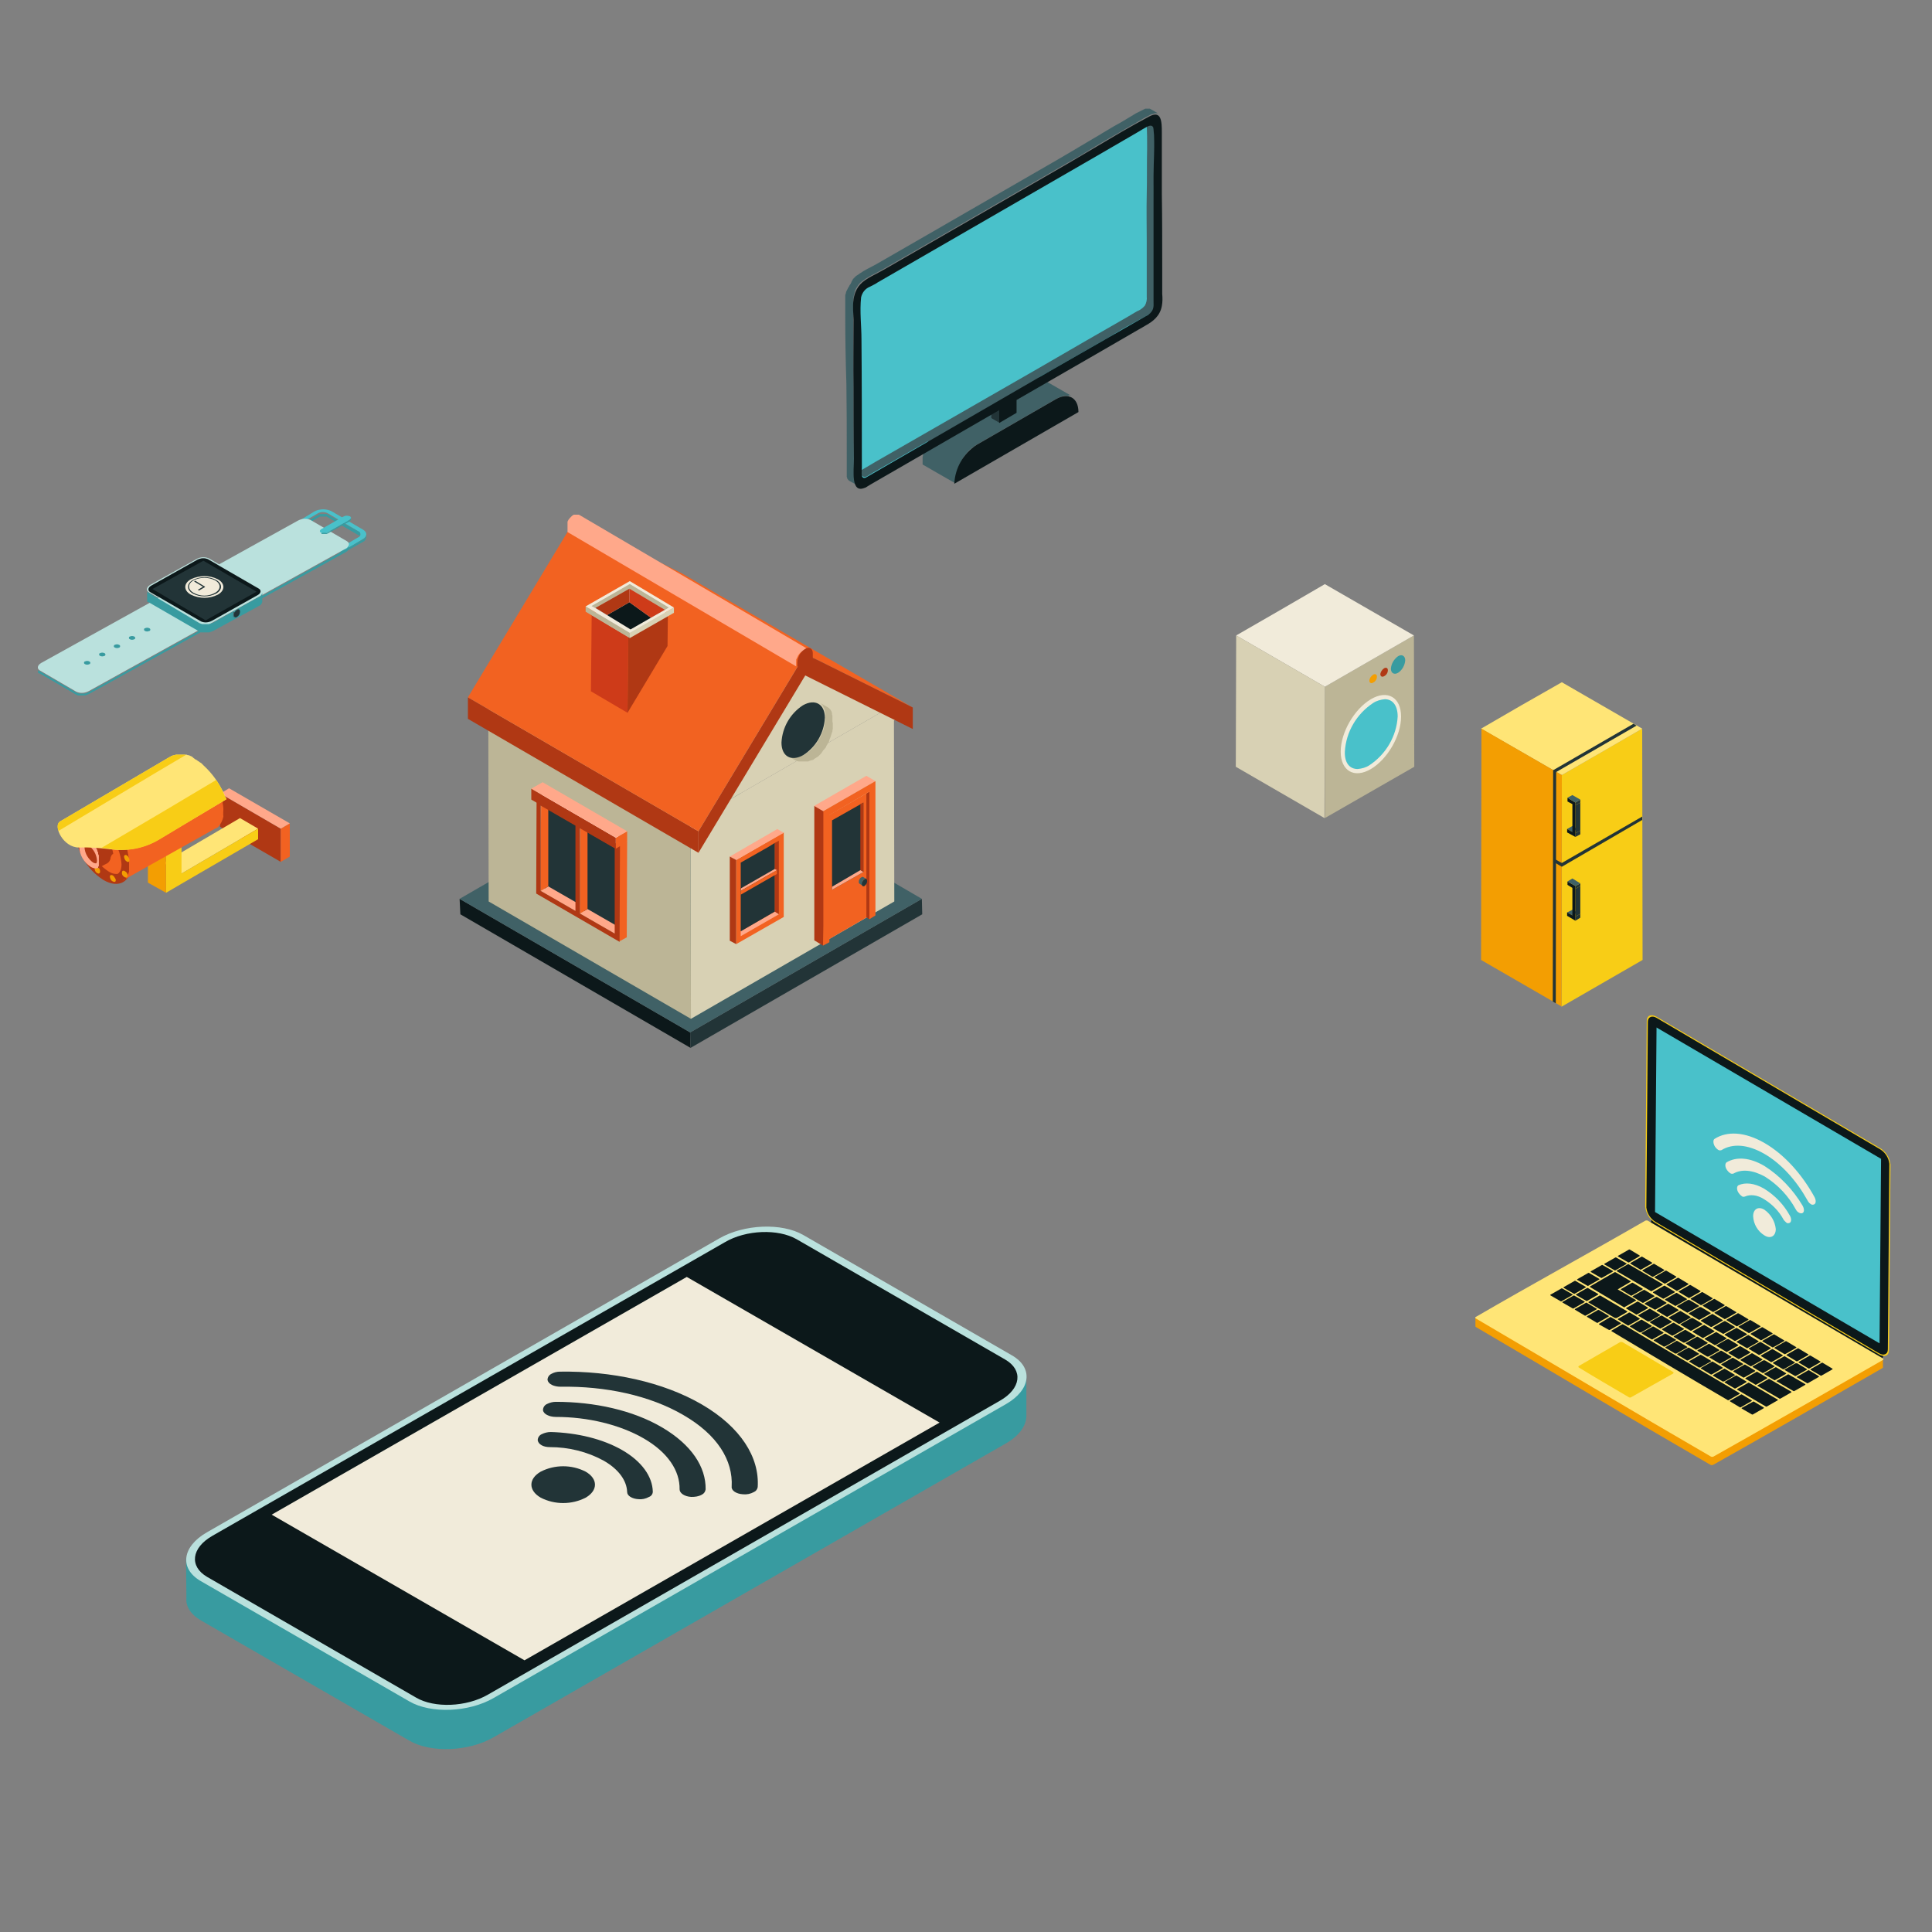 <?xml version="1.0" encoding="utf-8"?>
<!-- Generator: Adobe Illustrator 21.0.0, SVG Export Plug-In . SVG Version: 6.00 Build 0)  -->
<svg version="1.1" id="圖層_1" xmlns="http://www.w3.org/2000/svg" xmlns:xlink="http://www.w3.org/1999/xlink" x="0px" y="0px"
	 viewBox="0 0 512 512" style="enable-background:new 0 0 512 512;" xml:space="preserve">
<rect x="0" y="0" width="512" height="512" fill="#808080" stroke="none"/>
<style type="text/css">
	.st0{fill:#49C1CA;}
	.st1{fill:#406166;}
	.st2{fill:#0C181A;}
	.st3{fill:#223437;}
	.st4{fill:#BCB596;}
	.st5{fill:#F1EBDA;}
	.st6{fill:#D8D1B4;}
	.st7{fill:#389BA0;}
	.st8{fill:#B03814;}
	.st9{fill:#F39E02;}
	.st10{fill:#F8CD16;}
	.st11{fill:#FFE576;}
	.st12{fill:#E4E2E5;}
	.st13{fill:#F26221;}
	.st14{fill:#FFA88A;}
	.st15{fill:#FFFFFF;}
	.st16{fill:#CE3B19;}
	.st17{fill:#CCC2C1;}
	.st18{fill:#BAE1DD;}
	.st19{fill:url(#SVGID_1_);}
	.st20{fill:#2E2E2E;}
</style>
<title>工作區域 1</title>
<path class="st0" d="M229.4,127.7c-1.1,0.6-2,0.1-2-1.2l-0.1-47.6c0.1-1.4,0.8-2.7,2-3.5l75.6-43.6c1.1-0.6,2-0.1,2,1.2l0.1,47.6
	c-0.1,1.4-0.8,2.7-2,3.5L229.4,127.7z"/>
<path class="st1" d="M283.2,105c-0.1,0-0.3-0.1-0.5-0.1h-0.6l-0.5,0.1l0,0l-0.5,0.2l0,0c-0.2,0.1-0.4,0.1-0.6,0.2l0,0
	c-0.2,0.1-0.4,0.2-0.6,0.3l-21,12.1c-0.2,0.1-0.4,0.2-0.6,0.4l0,0l-0.5,0.4h-0.1l-0.5,0.4l-0.1,0.1l-0.5,0.5l0,0
	c-0.2,0.2-0.3,0.4-0.5,0.6l0,0c-0.2,0.2-0.3,0.4-0.5,0.6l0,0c-0.1,0.2-0.3,0.4-0.4,0.6l-0.2,0.4l-0.2,0.3l-0.1,0.2
	c-0.1,0.2-0.2,0.4-0.3,0.6v0.1c-0.1,0.2-0.2,0.5-0.3,0.7l0,0c-0.1,0.2-0.2,0.5-0.3,0.7l0,0c-0.1,0.2-0.2,0.5-0.2,0.7l0,0
	c-0.1,0.2-0.1,0.5-0.2,0.7v0.1c-0.1,0.2-0.1,0.5-0.1,0.7l0,0c0,0.2-0.1,0.5-0.1,0.7v0.1c0,0.2,0,0.5,0,0.7l-8.7-5c0-0.1,0-0.2,0-0.3
	c0-0.1,0-0.2,0-0.3c0-0.2,0-0.1,0-0.1V122c0-0.1,0-0.2,0-0.3c0-0.1,0-0.2,0-0.3l0,0v-0.3l0.1-0.3v-0.1v-0.1v-0.1l0.1-0.3l0.1-0.2
	v-0.1l0.1-0.3l0.1-0.3v-0.1l0,0l0.1-0.2l0.1-0.3l0.1-0.2l0,0l0,0l0.1-0.3l0.1-0.3l0,0v-0.1l0.1-0.3l0.2-0.3l0.1-0.2v-0.1l0.2-0.3
	l0.2-0.4v-0.1l0.4-0.5l0,0l0,0l0.3-0.3l0.2-0.3l0,0l0.2-0.3l0.2-0.3l0,0l0,0l0.2-0.2l0.3-0.3l0.1-0.1l0.1-0.1l0.1-0.1l0.3-0.2
	l0.1-0.1h0.1l0.1-0.1l0.3-0.2l0.2-0.1l0,0l0,0l0.3-0.2l0.3-0.2h0.1l21-12.1l0.2-0.1l0.2-0.1l0.2-0.1l0,0l0,0l0.2-0.1l0.2-0.1h0.1
	l0.2-0.1l0.3-0.1h0.1l0,0h0.1h0.3h0.2h0.7h0.3l0,0h0.1l0.3,0.1l0,0c0.2,0.1,0.3,0.1,0.5,0.2l8.7,5c-0.1-0.1-0.3-0.2-0.5-0.2
	l-0.4-0.1L283.2,105z"/>
<path class="st2" d="M258.8,117.9l21-12.1c3.3-1.9,6-0.4,6,3.4l-32.9,19C253.1,124,255.3,120.2,258.8,117.9z"/>
<polygon class="st3" points="264.8,108.6 264.8,112 262.7,110.8 262.7,107.4 "/>
<path class="st1" d="M303.2,32.1l1,0.6c0.4,0.2,1.2,0.3,1.4,0.7c0.1,0.3,0.1,0.6,0.2,0.8c0.4,4.1,0.1,8.2,0,12.3s0,8.1,0,12.2
	c0,2.2,0,4.4,0.1,6.5c0,4.2-0.1,8.4,0,12.6c0,0.8,0,1.6,0,2.4c0.1,0.8-0.1,1.5-0.4,2.2c-0.5,0.6-1.2,1.1-1.9,1.4
	c-1.7,0.9-3.2,1.8-4.9,2.7s-3.6,2.2-5.4,3.2c-3.6,2.1-7.2,4.1-10.8,6.2l-3.3,1.9c-5.4,3.1-10.9,6.2-16.2,9.3l-16.2,9.3l-16.2,9.3
	c-0.4,0.2-1,0.8-1.5,0.7c-0.2,0-0.4-0.1-0.6-0.3c-0.6-0.3-1.2-0.7-1.8-1h0.1c0.4,0,0.8-0.1,1.1-0.3l1.4-0.8l2.7-1.6l5.4-3.1l5.4-3.1
	l5.4-3.1l5.4-3.1l5.4-3.1l5.4-3.1l5.4-3.1l5.4-3.1l1.9-1.1l10.7-6.2l10.8-6.2c0.9-0.5,1.8-1.1,2.7-1.6c0.8-0.3,1.5-0.8,2.1-1.5
	c0.4-0.7,0.6-1.6,0.5-2.4c0-1,0-1.9,0-2.9c0-2.1,0-4.1,0-6.2V64c0-4.2-0.1-8.3,0-12.5s0-8.2,0.1-12.3c0-2.1,0-4.1-0.1-6.2
	C303.6,32.9,303.6,32.3,303.2,32.1z"/>
<path class="st1" d="M224,83.6c0-0.1,0-0.2,0-0.2s0-0.3,0-0.5s0-0.2,0-0.3s0-0.3,0-0.5s0-0.3,0-0.5s0-0.2,0-0.3s0-0.3,0-0.4
	s0-0.1,0-0.2s0-0.1,0-0.1s0-0.3,0-0.4s0-0.2,0-0.2v-0.1c0,0,0-0.1,0-0.2s0-0.2,0-0.2s0-0.2,0-0.3V79c0-0.1,0-0.3,0-0.4v-0.2v-0.2
	l0.1-0.3l0.1-0.3l0,0v-0.2l0.1-0.2l0.1-0.2l0,0l0.1-0.2l0.1-0.2l0.1-0.2l0.1-0.2l0,0l0.1-0.1l0.1-0.2l0.1-0.2l0.1-0.2l0,0l0.1-0.1
	c0.1-0.1,0.1-0.2,0.2-0.3V75l0.1-0.1l0,0v-0.1l0.1-0.2l0.1-0.2l0.1-0.1v-0.1l0,0l0.1-0.1l0-0.1l0.1-0.1l0.2-0.2l0.1-0.1l0,0l0.1-0.1
	l0.2-0.2l0.2-0.2l0.2-0.1l0,0l0.6-0.4l0.1-0.1l0.5-0.3l0.3-0.2l0.3-0.2c1.2-0.7,2.5-1.3,3.7-2l13.2-7.6l35-20.2l3.4-2l3.7-2.2
	l3.9-2.3l0.3-0.2l3.2-1.9c1.1-0.6,2.2-1.2,3.3-1.9l1-0.6l1.5-0.9l1.4-0.7l0.2-0.1l0.2-0.1l0,0l0.2-0.1l0.2-0.1l0,0l0.2-0.1h0.2l0,0
	h0.1h0.1h0.6h0.2l0,0l0.2,0.1l2.1,1.2l-0.2-0.1l0,0h-0.2l0,0h-0.2l0,0h-0.3l0,0l-0.3,0.1l0,0l-0.3,0.1l0,0l-0.4,0.1l0,0l-0.4,0.2
	c-1,0.5-1.9,1-2.9,1.6l-1,0.6c-1.1,0.6-2.2,1.2-3.3,1.9l-3.5,2l-3.9,2.3l-3.6,2.2l-0.3,0.2l-3.2,1.8l-35,20.2l-13.2,7.6
	c-1.2,0.7-2.4,1.3-3.7,2l-0.6,0.3l-0.5,0.3l-0.8,0.5c-0.2,0.2-0.4,0.3-0.7,0.5l0,0c-0.2,0.2-0.4,0.3-0.6,0.5l0,0
	c-0.2,0.2-0.3,0.4-0.5,0.6l0,0c-0.1,0.2-0.2,0.3-0.3,0.5l-0.1,0.1c-0.1,0.2-0.2,0.4-0.3,0.6l0,0c-0.1,0.2-0.2,0.4-0.2,0.7l0,0
	c-0.1,0.2-0.1,0.4-0.2,0.7l0,0c0,0.2-0.1,0.4-0.1,0.7V79c0,0.2,0,0.4-0.1,0.6v0.1c0,0.2,0,0.3,0,0.5s0,0.1,0,0.2s0,0.2,0,0.3
	s0,0.3,0,0.4s0,0.2,0,0.3s0,0.3,0,0.4s0,0.2,0,0.3s0,0.3,0,0.5s0,0.4,0,0.5s0,0.2,0,0.3s0,0.3,0,0.5s0,0.1,0,0.2l0,0
	c0,6,0,12,0.1,18c0,6.2,0,12.5,0.1,18.8c0,0.1,0,0.3,0,0.4s0,0.1,0,0.2s0,0.2,0,0.3v0.1c0,0.2,0,0.5,0,0.7s0,0.4,0,0.6v0.3
	c0,0.4,0,0.8,0,1.1v0.1c0,0.2,0,0.5,0,0.7s0,0.2,0,0.3s0,0.2,0,0.3s0,0.3,0.1,0.5v0.1c0,0.1,0,0.2,0.1,0.4v0.1
	c0,0.1,0.1,0.3,0.1,0.4l0,0c0,0.1,0.1,0.2,0.1,0.3v0.1c0,0.1,0.1,0.2,0.2,0.3c0,0.1,0.1,0.1,0.1,0.2l0.1,0.1
	c0.1,0.1,0.2,0.2,0.3,0.2l-2.2-1.2c-0.1-0.1-0.2-0.1-0.3-0.2l-0.1-0.1c-0.1-0.1-0.1-0.1-0.1-0.2l0,0c-0.1-0.1-0.1-0.2-0.1-0.3v-0.1
	v-0.1v0.5l-0.1-0.2v-0.1c0-0.1,0-0.2-0.1-0.3v-0.1v-0.1v-0.1c0-0.1,0-0.2,0-0.2v-0.1l0,0c0-0.1,0-0.3,0-0.4l0,0c0-0.1,0-0.2,0-0.3
	s0-0.2,0-0.3l0,0c0-0.2,0-0.4,0-0.7c0,0,0,0,0-0.1s0-0.1,0-0.1c0-0.4,0-0.8,0-1.1v-0.2c0-0.2,0-0.4,0-0.6s0-0.4,0-0.7
	c0-0.1,0-0.2,0-0.3s0-0.1,0-0.2s0-0.3,0-0.4c0-6.3,0-12.5-0.1-18.8C224.1,95.6,224,89.6,224,83.6z"/>
<path class="st2" d="M226.2,102.8c0,6.2,0,12.5,0.1,18.8c0,3-0.9,9.2,2.8,7.7c0.1,0,0.2-0.1,0.3-0.1l1.3-0.8l34.1-19.7v3.4l4.6-2.7
	V106l21-12.1l11.4-6.6c0.6-0.3,1.2-0.7,1.9-1.1c1.8-1,3.7-2.4,4.2-5.1c0.2-1.1,0.2-2.1,0.1-3.2V71c0-6.5,0-13.1-0.1-19.6
	c0-5.4,0-10.9,0-16.3c0-2.9-0.1-6-3.4-4.2c-2.4,1.3-4.8,2.6-7.2,4c-4.8,2.8-9.6,5.7-14.4,8.5l-35,20.2l-13.2,7.6
	c-1.2,0.7-2.4,1.3-3.7,2c-0.6,0.3-1.2,0.7-1.8,1.1c-3.9,2.7-3.1,7.3-3,10.4C226.2,90.8,226.1,96.8,226.2,102.8z M228.2,78.8
	c0.3-1.3,1.1-2.3,2.3-2.8c0.7-0.4,1.5-0.7,2-1.1l58.9-34l10.5-6.1c0.5-0.3,1.1-0.7,1.7-1c1-0.6,2-0.9,2.1,0.5c0.4,3.8,0,8.3,0,12.3
	v18.9c0,4.8,0,9.6,0,14.4c0,1.1,0.2,2.1-1,3.2c-0.2,0.1-0.3,0.3-0.5,0.4c-0.4,0.2-0.8,0.4-1.1,0.6L279,97.9l-49.6,28.7
	c-1.4,0.4-1-1.4-1-2.7c0-11.3,0-22.7-0.1-34C228.3,86.3,227.8,82.6,228.2,78.8L228.2,78.8z"/>
<polygon class="st4" points="374.7,168.4 374.8,203.2 351.1,216.8 351.1,182 "/>
<polygon class="st5" points="339.4,161.6 351.1,154.8 374.7,168.4 362.9,175.2 351.1,182 327.6,168.4 "/>
<path class="st6" d="M327.5,203.2l23.5,13.6l0.1-34.8l-23.5-13.6L327.5,203.2z"/>
<path class="st5" d="M363.3,185.3c4.4-2.6,8-0.5,8,4.6s-3.6,11.3-8,13.9s-8,0.5-8-4.6S358.9,187.9,363.3,185.3z"/>
<path class="st0" d="M359.8,203.8c1.1-0.1,2.2-0.4,3.1-1c4.4-2.9,7.2-7.7,7.5-12.9c0-2.9-1.3-4.6-3.4-4.6c-1.1,0.1-2.2,0.4-3.1,1
	c-4.4,2.9-7.2,7.7-7.5,12.9C356.3,202.1,357.6,203.8,359.8,203.8L359.8,203.8z"/>
<path class="st7" d="M370.5,173.9c1-0.6,1.9-0.1,1.9,1.1c-0.1,1.3-0.8,2.6-1.9,3.3c-1,0.6-1.9,0.1-1.9-1.1
	C368.7,175.9,369.4,174.7,370.5,173.9z"/>
<path class="st8" d="M366.8,177.1c0.5-0.3,1-0.1,1,0.5c0,0.7-0.4,1.3-1,1.6c-0.5,0.3-1,0.1-1-0.6
	C365.9,178.1,366.2,177.5,366.8,177.1z"/>
<path class="st9" d="M363.9,178.8c0.5-0.3,1-0.1,1,0.5c0,0.7-0.4,1.3-1,1.6c-0.5,0.3-1,0.1-1-0.5S363.3,179.2,363.9,178.8z"/>
<path class="st9" d="M391,351.3v-2.2h3.6c13.7-7.9,27.7-15.6,41.4-23.5c0.2-0.1,0.5-0.1,0.7,0l58.5,34.5h3.8v2.3l0,0
	c0,0.1-0.1,0.1-0.2,0.2c-14.9,8.6-29.7,17.1-44.8,25.6c-0.2,0.1-0.5,0.1-0.7,0c-20.9-12.1-41.5-24.4-62.3-36.6
	C391.1,351.5,391,351.4,391,351.3z"/>
<polygon class="st2" points="498.8,360.3 437.4,324.2 438,322.1 499.4,358.2 "/>
<path class="st10" d="M498.3,304.3c1.5,0.9,2.5,2.5,2.7,4.3l-0.4,49.2c0,1.5-1.2,2-2.7,1.1l-59.2-34.8c-1.5-0.9-2.5-2.5-2.7-4.3
	l0.4-49.2c0-1.5,1.2-2,2.7-1.1L498.3,304.3z"/>
<path class="st2" d="M500.3,357.6c0,1.3-1.1,1.8-2.4,1l-59.2-34.8c-1.3-0.8-2.2-2.2-2.4-3.8l0.4-49.2c0-1.3,1.1-1.8,2.4-1l59.2,34.8
	c1.3,0.8,2.2,2.2,2.4,3.8L500.3,357.6z"/>
<polygon class="st0" points="498.5,307.1 498.1,356 438.6,321.2 439,272.3 "/>
<path class="st11" d="M453.4,386c-20.9-12.1-41.5-24.4-62.3-36.6c-0.2-0.1-0.2-0.3,0-0.4c14.8-8.6,30-16.9,44.9-25.5
	c0.2-0.1,0.5-0.1,0.7,0L499,360c0.2,0.1,0.2,0.3,0,0.4c-15,8.6-29.8,17.1-44.9,25.6C453.9,386.1,453.6,386.1,453.4,386z"/>
<path class="st10" d="M431.7,370.3c-4.4-2.6-8.9-5.2-13.3-7.9c-0.2-0.1-0.1-0.3,0-0.4c2.6-1.5,8.3-4.8,10.9-6.3
	c0.2-0.1,0.5-0.1,0.7,0l13.4,7.9c0.2,0.1,0.1,0.3,0,0.4l-11,6.2C432.2,370.4,431.9,370.4,431.7,370.3z"/>
<path class="st2" d="M450.8,346.4l2.5,1.5c0.1,0.1,0.1,0.1,0,0.2l-2.8,1.6c-0.1,0.1-0.3,0.1-0.4,0l-2.5-1.5c-0.1-0.1-0.1-0.1,0-0.2
	l2.8-1.6C450.6,346.4,450.7,346.4,450.8,346.4z"/>
<path class="st2" d="M447.7,344.5l2.5,1.5c0.1,0.1,0.1,0.1,0,0.2l-2.8,1.6c-0.1,0.1-0.3,0.1-0.4,0l-2.5-1.5c-0.1-0.1-0.1-0.1,0-0.2
	l2.8-1.6C447.4,344.5,447.5,344.5,447.7,344.5z"/>
<path class="st2" d="M444.5,342.7l2.5,1.5c0.1,0.1,0.1,0.1,0,0.2l-2.8,1.6c-0.1,0.1-0.2,0.1-0.4,0l-2.5-1.5c-0.1-0.1-0.1-0.1,0-0.2
	l2.8-1.6C444.2,342.6,444.4,342.6,444.5,342.7z"/>
<path class="st2" d="M454,348.3l2.5,1.5c0.1,0.1,0.1,0.1,0,0.2l-2.8,1.6c-0.1,0.1-0.3,0.1-0.4,0l-2.5-1.5c-0.1-0.1-0.1-0.1,0-0.2
	l2.8-1.6C453.7,348.2,453.9,348.2,454,348.3z"/>
<path class="st2" d="M457.2,350.1l2.5,1.5c0.1,0.1,0.1,0.1,0,0.2l-2.8,1.6c-0.1,0.1-0.3,0.1-0.4,0L454,352c-0.1-0.1-0.1-0.1,0-0.2
	l2.8-1.6C456.9,350.1,457.1,350.1,457.2,350.1z"/>
<path class="st2" d="M430.3,346.4l-8.9-5.3c-0.1-0.1-0.1-0.1,0-0.2l6.4-3.7c0.1-0.1,0.3-0.1,0.4,0l3.9,2.3c0.1,0.1,0.1,0.1,0,0.2
	l-3.4,2l4.8,2.8c0.1,0.1,0.1,0.1,0,0.2l-2.8,1.6C430.5,346.5,430.4,346.5,430.3,346.4z"/>
<path class="st2" d="M441.3,340.8l2.5,1.5c0.1,0.1,0.1,0.1,0,0.2l-2.8,1.6c-0.1,0.1-0.2,0.1-0.4,0l-2.5-1.5c-0.1-0.1-0.1-0.1,0-0.2
	l2.8-1.6C441,340.7,441.2,340.7,441.3,340.8z"/>
<path class="st2" d="M436.7,350.2l-2.5-1.5c-0.1-0.1-0.1-0.1,0-0.2l2.8-1.6c0.1-0.1,0.2-0.1,0.4,0l2.5,1.5c0.1,0.1,0.1,0.1,0,0.2
	l-2.8,1.6C436.9,350.2,436.8,350.2,436.7,350.2z"/>
<path class="st2" d="M431.3,335.1c0.1-0.1,0.3-0.1,0.4,0l8.9,5.2c0.1,0.1,0.1,0.1,0,0.2l-2.8,1.6c-0.1,0.1-0.3,0.1-0.4,0l-8.9-5.2
	c-0.1-0.1-0.1-0.1,0-0.2L431.3,335.1z"/>
<path class="st2" d="M433.5,348.3l-2.5-1.5c-0.1-0.1-0.1-0.1,0-0.2l2.8-1.6c0.1-0.1,0.2-0.1,0.4,0l2.5,1.5c0.1,0.1,0.1,0.1,0,0.2
	l-2.8,1.6C433.8,348.4,433.6,348.4,433.5,348.3z"/>
<path class="st2" d="M476.3,361.3l2.5,1.5c0.1,0.1,0.1,0.1,0,0.2l-2.8,1.6c-0.1,0.1-0.3,0.1-0.4,0l-2.6-1.5c-0.1-0.1-0.1-0.1,0-0.2
	l2.8-1.6C476,361.3,476.1,361.3,476.3,361.3z"/>
<path class="st2" d="M465.5,366.9c-0.1,0.1-0.3,0.1-0.4,0l-2.5-1.5c-0.1-0.1-0.1-0.1,0-0.2l2.8-1.6c0.1-0.1,0.3-0.1,0.4,0l2.5,1.5
	c0.1,0.1,0.1,0.1,0,0.2L465.5,366.9z"/>
<path class="st2" d="M470.5,365.7c-0.1,0.1-0.3,0.1-0.4,0l-2.5-1.5c-0.1-0.1-0.1-0.1,0-0.2l2.8-1.6c0.1-0.1,0.3-0.1,0.4,0l2.5,1.5
	c0.1,0.1,0.1,0.1,0,0.2L470.5,365.7z"/>
<path class="st2" d="M460,367.9c-0.1,0.1-0.3,0.1-0.4,0l-2.5-1.5c-0.1-0.1-0.1-0.1,0-0.2l2.8-1.6c0.1-0.1,0.3-0.1,0.4,0l2.5,1.5
	c0.1,0.1,0.1,0.1,0,0.2L460,367.9z"/>
<path class="st2" d="M456.5,366.1l-2.5-1.5c-0.1-0.1-0.1-0.1,0-0.2l2.8-1.6c0.1-0.1,0.3-0.1,0.4,0l2.5,1.5c0.1,0.1,0.1,0.1,0,0.2
	l-2.8,1.6C456.8,366.1,456.6,366.1,456.5,366.1z"/>
<path class="st2" d="M460.4,352l2.5,1.5c0.1,0.1,0.1,0.1,0,0.2l-2.9,1.6c-0.1,0.1-0.3,0.1-0.4,0l-2.5-1.5c-0.1-0.1-0.1-0.1,0-0.2
	l2.9-1.6C460.1,351.9,460.3,351.9,460.4,352z"/>
<path class="st2" d="M466.7,355.7l2.5,1.5c0.1,0.1,0.1,0.1,0,0.2l-2.8,1.6c-0.1,0.1-0.3,0.1-0.4,0l-2.5-1.5c-0.1-0.1-0.1-0.1,0-0.2
	l2.8-1.6C466.5,355.6,466.6,355.7,466.7,355.7z"/>
<path class="st2" d="M463.5,353.9l2.5,1.5c0.1,0.1,0.1,0.1,0,0.2l-2.8,1.6c-0.1,0.1-0.3,0.1-0.4,0l-2.5-1.5c-0.1-0.1-0.1-0.1,0-0.2
	l2.8-1.6C463.3,353.8,463.4,353.8,463.5,353.9z"/>
<path class="st2" d="M473.1,359.5l2.5,1.5c0.1,0.1,0.1,0.1,0,0.2l-2.8,1.6c-0.1,0.1-0.3,0.1-0.4,0l-2.5-1.5c-0.1-0.1-0.1-0.1,0-0.2
	l2.8-1.6C472.8,359.4,473,359.4,473.1,359.5z"/>
<path class="st2" d="M469.9,357.6l2.5,1.5c0.1,0.1,0.1,0.1,0,0.2l-2.8,1.6c-0.1,0.1-0.3,0.1-0.4,0l-2.5-1.5c-0.1-0.1-0.1-0.1,0-0.2
	l2.8-1.6C469.6,357.5,469.8,357.5,469.9,357.6z"/>
<path class="st2" d="M435.9,341.9l2.5,1.5c0.1,0.1,0.1,0.1,0,0.2l-2.8,1.6c-0.1,0.1-0.3,0.1-0.4,0l-2.5-1.5c-0.1-0.1-0.1-0.1,0-0.2
	l2.8-1.6C435.7,341.8,435.8,341.8,435.9,341.9z"/>
<path class="st2" d="M445.5,347.5l2.5,1.5c0.1,0.1,0.1,0.1,0,0.2l-2.8,1.6c-0.1,0.1-0.2,0.1-0.4,0l-2.5-1.5c-0.1-0.1-0.1-0.1,0-0.2
	l2.8-1.6C445.2,347.4,445.4,347.4,445.5,347.5z"/>
<path class="st2" d="M448.6,349.3l2.5,1.5c0.1,0.1,0.1,0.1,0,0.2l-2.8,1.6c-0.1,0.1-0.2,0.1-0.4,0l-2.5-1.5c-0.1-0.1-0.1-0.1,0-0.2
	l2.8-1.6C448.4,349.3,448.5,349.3,448.6,349.3z"/>
<path class="st2" d="M442.3,345.6l2.5,1.5c0.1,0.1,0.1,0.1,0,0.2l-2.8,1.6c-0.1,0.1-0.2,0.1-0.4,0l-2.5-1.5c-0.1-0.1-0.1-0.1,0-0.2
	l2.8-1.6C442,345.5,442.2,345.5,442.3,345.6z"/>
<path class="st2" d="M451.8,351.2l2.5,1.5c0.1,0.1,0.1,0.1,0,0.2l-2.8,1.6c-0.1,0.1-0.3,0.1-0.4,0l-2.5-1.5c-0.1-0.1-0.1-0.1,0-0.2
	l2.8-1.6C451.6,351.1,451.7,351.1,451.8,351.2z"/>
<path class="st2" d="M455,353.1l2.5,1.5c0.1,0.1,0.1,0.1,0,0.2l-2.8,1.6c-0.1,0.1-0.3,0.1-0.4,0l-2.5-1.5c-0.1-0.1-0.1-0.1,0-0.2
	l2.8-1.6C454.7,353,454.9,353,455,353.1z"/>
<path class="st2" d="M439.1,343.7l2.5,1.5c0.1,0.1,0.1,0.1,0,0.2l-2.8,1.6c-0.1,0.1-0.2,0.1-0.4,0l-2.5-1.4c-0.1-0.1-0.1-0.1,0-0.2
	l2.8-1.6C438.9,343.7,439,343.7,439.1,343.7z"/>
<path class="st2" d="M420.2,341.2l-2.8,1.6c-0.1,0.1-0.3,0.1-0.4,0l-2.6-1.5c-0.1-0.1-0.1-0.1,0-0.2l2.8-1.6c0.1-0.1,0.3-0.1,0.4,0
	l2.6,1.5C420.3,341,420.3,341.1,420.2,341.2z"/>
<path class="st2" d="M453.3,364.2l-2.5-1.5c-0.1-0.1-0.1-0.1,0-0.2l2.8-1.6c0.1-0.1,0.3-0.1,0.4,0l2.5,1.5c0.1,0.1,0.1,0.1,0,0.2
	l-2.8,1.6C453.6,364.3,453.5,364.3,453.3,364.2z"/>
<path class="st2" d="M439.8,352l-2.5-1.5c-0.1-0.1-0.1-0.1,0-0.2l2.8-1.6c0.1-0.1,0.2-0.1,0.4,0l2.5,1.5c0.1,0.1,0.1,0.1,0,0.2
	l-2.8,1.6C440.1,352.1,439.9,352.1,439.8,352z"/>
<path class="st2" d="M432.1,343.3l-2.5-1.5c-0.1-0.1-0.1-0.1,0-0.2l2.8-1.6c0.1-0.1,0.3-0.1,0.4,0l2.5,1.5c0.1,0.1,0.1,0.1,0,0.2
	l-2.8,1.6C432.4,343.4,432.2,343.4,432.1,343.3z"/>
<path class="st2" d="M458.1,354.9l2.5,1.5c0.1,0.1,0.1,0.1,0,0.2l-2.8,1.6c-0.1,0.1-0.3,0.1-0.4,0l-2.5-1.5c-0.1-0.1-0.1-0.1,0-0.2
	l2.8-1.6C457.9,354.9,458,354.9,458.1,354.9z"/>
<path class="st2" d="M452.4,359.5l-2.5-1.5c-0.1-0.1-0.1-0.1,0-0.2l2.8-1.6c0.1-0.1,0.2-0.1,0.4,0l2.5,1.5c0.1,0.1,0.1,0.1,0,0.2
	l-2.8,1.6C452.7,359.5,452.5,359.5,452.4,359.5z"/>
<path class="st2" d="M449.3,357.6l-2.5-1.5c-0.1-0.1-0.1-0.1,0-0.2l2.8-1.6c0.1-0.1,0.2-0.1,0.4,0l2.5,1.5c0.1,0.1,0.1,0.1,0,0.2
	l-2.8,1.6C449.5,357.7,449.4,357.7,449.3,357.6z"/>
<path class="st2" d="M443,353.9l-2.5-1.5c-0.1-0.1-0.1-0.1,0-0.2l2.8-1.6c0.1-0.1,0.2-0.1,0.4,0l2.5,1.5c0.1,0.1,0.1,0.1,0,0.2
	l-2.8,1.6C443.2,354,443.1,354,443,353.9z"/>
<path class="st2" d="M461.3,356.8l2.5,1.5c0.1,0.1,0.1,0.1,0,0.2l-2.8,1.6c-0.1,0.1-0.3,0.1-0.4,0l-2.5-1.5c-0.1-0.1-0.1-0.1,0-0.2
	l2.9-1.6C461.1,356.8,461.2,356.7,461.3,356.8z"/>
<path class="st2" d="M446.1,355.8l-2.5-1.5c-0.1-0.1-0.1-0.1,0-0.2l2.8-1.6c0.1-0.1,0.2-0.1,0.4,0l2.5,1.5c0.1,0.1,0.1,0.1,0,0.2
	l-2.8,1.6C446.4,355.8,446.2,355.8,446.1,355.8z"/>
<path class="st2" d="M455.6,361.3l-2.5-1.5c-0.1-0.1-0.1-0.1,0-0.2l2.8-1.6c0.1-0.1,0.2-0.1,0.4,0l2.5,1.5c0.1,0.1,0.1,0.1,0,0.2
	l-2.8,1.6C455.8,361.4,455.7,361.4,455.6,361.3z"/>
<path class="st2" d="M458.7,363.2l-2.5-1.5c-0.1-0.1-0.1-0.1,0-0.2l2.8-1.6c0.1-0.1,0.3-0.1,0.4,0l2.5,1.5c0.1,0.1,0.1,0.1,0,0.2
	l-2.8,1.6C459,363.2,458.8,363.2,458.7,363.2z"/>
<path class="st2" d="M464.5,358.7l2.5,1.5c0.1,0.1,0.1,0.1,0,0.2l-2.8,1.6c-0.1,0.1-0.3,0.1-0.4,0l-2.5-1.5c-0.1-0.1-0.1-0.1,0-0.2
	l2.8-1.6C464.2,358.6,464.4,358.6,464.5,358.7z"/>
<path class="st2" d="M467.7,360.5l2.5,1.5c0.1,0.1,0.1,0.1,0,0.2l-2.8,1.6c-0.1,0.1-0.3,0.1-0.4,0l-2.5-1.5c-0.1-0.1-0.1-0.1,0-0.2
	l2.8-1.6C467.4,360.5,467.5,360.5,467.7,360.5z"/>
<path class="st2" d="M462.3,365c-0.1,0.1-0.3,0.1-0.4,0l-2.5-1.5c-0.1-0.1-0.1-0.1,0-0.2l2.8-1.6c0.1-0.1,0.3-0.1,0.4,0l2.5,1.5
	c0.1,0.1,0.1,0.1,0,0.2L462.3,365z"/>
<path class="st2" d="M457.3,349.5c-0.1,0.1-0.3,0.1-0.4,0l-2.5-1.5c-0.1-0.1-0.1-0.1,0-0.2l2.8-1.6c0.1-0.1,0.3-0.1,0.4,0l2.5,1.5
	c0.1,0.1,0.1,0.1,0,0.2L457.3,349.5z"/>
<path class="st2" d="M460.4,368.1l2.8-1.6c0.1-0.1,0.3-0.1,0.4,0l7.5,4.4c0.1,0.1,0.1,0.1,0,0.2l-2.8,1.6c-0.1,0.1-0.3,0.1-0.4,0
	l-7.5-4.4C460.3,368.3,460.3,368.2,460.4,368.1z"/>
<path class="st2" d="M476.3,364.8l2.8-1.6c0.1-0.1,0.3-0.1,0.4,0l2.5,1.5c0.1,0.1,0.1,0.1,0,0.2l-2.8,1.6c-0.1,0.1-0.3,0.1-0.4,0
	l-2.6-1.5C476.1,365,476.1,364.9,476.3,364.8z"/>
<path class="st2" d="M479.9,362.8l2.8-1.6c0.1-0.1,0.3-0.1,0.4,0l2.5,1.5c0.1,0.1,0.1,0.1,0,0.2l-2.8,1.6c-0.1,0.1-0.3,0.1-0.4,0
	l-2.6-1.5C479.8,362.9,479.8,362.8,479.9,362.8z"/>
<path class="st2" d="M465.8,367.1l2.8-1.6c0.1-0.1,0.3-0.1,0.4,0l5.7,3.3c0.1,0.1,0.1,0.1,0,0.2l-2.8,1.6c-0.1,0.1-0.3,0.1-0.4,0
	l-5.7-3.3C465.7,367.3,465.7,367.2,465.8,367.1z"/>
<path class="st2" d="M470.9,365.9l2.8-1.6c0.1-0.1,0.3-0.1,0.4,0l4.3,2.5c0.1,0.1,0.1,0.1,0,0.2l-2.8,1.6c-0.1,0.1-0.3,0.1-0.4,0
	l-4.3-2.5C470.7,366,470.8,366,470.9,365.9z"/>
<path class="st2" d="M479.6,362.6c-0.1,0.1-0.3,0.1-0.4,0l-2.5-1.5c-0.1-0.1-0.1-0.1,0-0.2l2.8-1.6c0.1-0.1,0.3-0.1,0.4,0l2.5,1.5
	c0.1,0.1,0.1,0.1,0,0.2L479.6,362.6z"/>
<path class="st2" d="M476.4,360.7c-0.1,0.1-0.3,0.1-0.4,0l-2.5-1.5c-0.1-0.1-0.1-0.1,0-0.2l2.8-1.6c0.1-0.1,0.3-0.1,0.4,0l2.5,1.5
	c0.1,0.1,0.1,0.1,0,0.2L476.4,360.7z"/>
<path class="st2" d="M466.9,355.1c-0.1,0.1-0.3,0.1-0.4,0l-2.5-1.5c-0.1-0.1-0.1-0.1,0-0.2l2.8-1.6c0.1-0.1,0.3-0.1,0.4,0l2.5,1.5
	c0.1,0.1,0.1,0.1,0,0.2L466.9,355.1z"/>
<path class="st2" d="M470,357c-0.1,0.1-0.3,0.1-0.4,0l-2.5-1.5c-0.1-0.1-0.1-0.1,0-0.2l2.8-1.6c0.1-0.1,0.3-0.1,0.4,0l2.5,1.5
	c0.1,0.1,0.1,0.1,0,0.2L470,357z"/>
<path class="st2" d="M473.2,358.8c-0.1,0.1-0.3,0.1-0.4,0l-2.5-1.5c-0.1-0.1-0.1-0.1,0-0.2l2.8-1.6c0.1-0.1,0.3-0.1,0.4,0l2.5,1.5
	c0.1,0.1,0.1,0.1,0,0.2L473.2,358.8z"/>
<path class="st2" d="M429.8,351c0.1-0.1,0.2-0.1,0.4,0c10.2,6.1,20.5,12.1,30.8,18.2c0.1,0.1,0.1,0.1,0,0.2l-2.8,1.6
	c-0.1,0.1-0.3,0.1-0.4,0c-10.3-6-20.5-12.1-30.7-18.2c-0.1-0.1-0.1-0.1,0-0.2L429.8,351z"/>
<path class="st2" d="M413.7,341.5c0.1-0.1,0.3-0.1,0.4,0l2.6,1.5c0.1,0.1,0.1,0.2,0,0.2l-2.8,1.6c-0.1,0.1-0.3,0.1-0.4,0l-2.6-1.5
	c-0.1-0.1-0.1-0.2,0-0.2L413.7,341.5z"/>
<path class="st2" d="M416.9,343.4c0.1-0.1,0.3-0.1,0.4,0l2.6,1.5c0.1,0.1,0.1,0.1,0,0.2l-2.8,1.6c-0.1,0.1-0.3,0.1-0.4,0l-2.6-1.5
	c-0.1-0.1-0.1-0.1,0-0.2L416.9,343.4z"/>
<path class="st2" d="M420.2,345.3c0.1-0.1,0.3-0.1,0.4,0l2.5,1.5c0.1,0.1,0.1,0.1,0,0.2l-2.8,1.6c-0.1,0.1-0.3,0.1-0.4,0l-2.5-1.5
	c-0.1-0.1-0.1-0.1,0-0.2L420.2,345.3z"/>
<path class="st2" d="M464.5,371.5c0.1-0.1,0.3-0.1,0.4,0l2.5,1.5c0.1,0.1,0.1,0.1,0,0.2l-2.8,1.6c-0.1,0.1-0.3,0.1-0.4,0l-2.6-1.5
	c-0.1-0.1-0.1-0.1,0-0.2L464.5,371.5z"/>
<path class="st2" d="M423.4,347.2c0.1-0.1,0.2-0.1,0.4,0l2.5,1.5c0.1,0.1,0.1,0.1,0,0.2l-2.8,1.6c-0.1,0.1-0.3,0.1-0.4,0l-2.5-1.5
	c-0.1-0.1-0.1-0.1,0-0.2L423.4,347.2z"/>
<path class="st2" d="M461.3,369.6c0.1-0.1,0.3-0.1,0.4,0l2.5,1.5c0.1,0.1,0.1,0.1,0,0.2l-2.8,1.6c-0.1,0.1-0.3,0.1-0.4,0l-2.5-1.5
	c-0.1-0.1-0.1-0.1,0-0.2L461.3,369.6z"/>
<path class="st2" d="M463.7,353.2c-0.1,0.1-0.3,0.1-0.4,0l-2.5-1.5c-0.1-0.1-0.1-0.1,0-0.2l2.8-1.6c0.1-0.1,0.3-0.1,0.4,0l2.5,1.5
	c0.1,0.1,0.1,0.1,0,0.2L463.7,353.2z"/>
<path class="st2" d="M426.6,349.1c0.1-0.1,0.2-0.1,0.4,0l2.5,1.5c0.1,0.1,0.1,0.1,0,0.2l-2.8,1.6c-0.1,0.1-0.2,0.1-0.4,0l-2.5-1.4
	c-0.1-0.1-0.1-0.1,0-0.2L426.6,349.1z"/>
<path class="st2" d="M428,349.3l-7-4.1c-0.1-0.1-0.1-0.1,0-0.2l2.8-1.6c0.1-0.1,0.3-0.1,0.4,0l7,4.1c0.1,0.1,0.1,0.1,0,0.2l-2.8,1.6
	C428.3,349.3,428.1,349.3,428,349.3z"/>
<path class="st2" d="M434.5,353.1l-2.5-1.5c-0.1-0.1-0.1-0.1,0-0.2l2.8-1.6c0.1-0.1,0.2-0.1,0.4,0l2.5,1.5c0.1,0.1,0.1,0.1,0,0.2
	l-2.8,1.6C434.7,353.1,434.6,353.1,434.5,353.1z"/>
<path class="st2" d="M450.2,362.4l-2.5-1.5c-0.1-0.1-0.1-0.1,0-0.2l2.8-1.6c0.1-0.1,0.2-0.1,0.4,0l2.5,1.5c0.1,0.1,0.1,0.1,0,0.2
	l-2.8,1.6C450.4,362.4,450.3,362.4,450.2,362.4z"/>
<path class="st2" d="M431.3,351.2l-2.5-1.5c-0.1-0.1-0.1-0.1,0-0.2l2.8-1.6c0.1-0.1,0.2-0.1,0.4,0l2.5,1.5c0.1,0.1,0.1,0.1,0,0.2
	l-2.8,1.6C431.6,351.3,431.4,351.3,431.3,351.2z"/>
<path class="st2" d="M423.8,339.1l-2.8,1.6c-0.1,0.1-0.3,0.1-0.4,0l-2.6-1.5c-0.1-0.1-0.1-0.1,0-0.2l2.8-1.6c0.1-0.1,0.3-0.1,0.4,0
	l2.6,1.5C423.9,339,423.9,339,423.8,339.1z"/>
<path class="st2" d="M427.4,337l-2.8,1.6c-0.1,0.1-0.3,0.1-0.4,0l-2.6-1.5c-0.1-0.1-0.1-0.1,0-0.2l2.8-1.6c0.1-0.1,0.3-0.1,0.4,0
	l2.6,1.5C427.5,336.9,427.5,337,427.4,337z"/>
<path class="st2" d="M420.3,344.7l-2.6-1.5c-0.1-0.1-0.1-0.1,0-0.2l2.8-1.6c0.1-0.1,0.3-0.1,0.4,0l2.6,1.5c0.1,0.1,0.1,0.1,0,0.2
	l-2.8,1.6C420.6,344.8,420.4,344.8,420.3,344.7z"/>
<path class="st2" d="M447,360.5l-2.5-1.5c-0.1-0.1-0.1-0.1,0-0.2l2.8-1.6c0.1-0.1,0.2-0.1,0.4,0l2.5,1.5c0.1,0.1,0.1,0.1,0,0.2
	l-2.8,1.6C447.3,360.5,447.2,360.6,447,360.5z"/>
<path class="st2" d="M460.5,351.4c-0.1,0.1-0.3,0.1-0.4,0l-2.5-1.5c-0.1-0.1-0.1-0.1,0-0.2l2.8-1.6c0.1-0.1,0.3-0.1,0.4,0l2.5,1.5
	c0.1,0.1,0.1,0.1,0,0.2L460.5,351.4z"/>
<path class="st2" d="M437.6,354.9l-2.5-1.5c-0.1-0.1-0.1-0.1,0-0.2l2.8-1.6c0.1-0.1,0.2-0.1,0.4,0l2.5,1.5c0.1,0.1,0.1,0.1,0,0.2
	l-2.8,1.6C437.9,355,437.8,355,437.6,354.9z"/>
<path class="st2" d="M440.8,356.8l-2.5-1.5c-0.1-0.1-0.1-0.1,0-0.2l2.8-1.6c0.1-0.1,0.2-0.1,0.4,0l2.6,1.5c0.1,0.1,0.1,0.1,0,0.2
	l-2.8,1.6C441.1,356.9,440.9,356.9,440.8,356.8z"/>
<path class="st2" d="M443.9,358.7l-2.5-1.5c-0.1-0.1-0.1-0.1,0-0.2l2.8-1.6c0.1-0.1,0.2-0.1,0.4,0l2.5,1.5c0.1,0.1,0.1,0.1,0,0.2
	l-2.8,1.6C444.2,358.7,444,358.7,443.9,358.7z"/>
<path class="st2" d="M451,345.8c-0.1,0.1-0.3,0.1-0.4,0l-2.5-1.5c-0.1-0.1-0.1-0.1,0-0.2l2.8-1.6c0.1-0.1,0.3-0.1,0.4,0l2.5,1.5
	c0.1,0.1,0.1,0.1,0,0.2L451,345.8z"/>
<path class="st2" d="M447.8,343.9c-0.1,0.1-0.2,0.1-0.4,0l-2.5-1.5c-0.1-0.1-0.1-0.1,0-0.2l2.8-1.6c0.1-0.1,0.3-0.1,0.4,0l2.5,1.5
	c0.1,0.1,0.1,0.1,0,0.2L447.8,343.9z"/>
<path class="st2" d="M454.2,347.6c-0.1,0.1-0.3,0.1-0.4,0l-2.5-1.5c-0.1-0.1-0.1-0.1,0-0.2l2.8-1.6c0.1-0.1,0.3-0.1,0.4,0l2.5,1.5
	c0.1,0.1,0.1,0.1,0,0.2L454.2,347.6z"/>
<path class="st2" d="M444.6,342c-0.1,0.1-0.3,0.1-0.4,0l-2.5-1.5c-0.1-0.1-0.1-0.1,0-0.2l2.8-1.6c0.1-0.1,0.3-0.1,0.4,0l2.5,1.5
	c0.1,0.1,0.1,0.1,0,0.2L444.6,342z"/>
<path class="st2" d="M438.2,338.3c-0.1,0.1-0.3,0.1-0.4,0l-2.5-1.5c-0.1-0.1-0.1-0.1,0-0.2l2.8-1.6c0.1-0.1,0.3-0.1,0.4,0l2.5,1.5
	c0.1,0.1,0.1,0.1,0,0.2L438.2,338.3z"/>
<path class="st2" d="M441.4,340.1c-0.1,0.1-0.3,0.1-0.4,0l-2.5-1.5c-0.1-0.1-0.1-0.1,0-0.2l2.8-1.6c0.1-0.1,0.3-0.1,0.4,0l2.5,1.5
	c0.1,0.1,0.1,0.1,0,0.2L441.4,340.1z"/>
<path class="st2" d="M435,336.4c-0.1,0.1-0.3,0.1-0.4,0l-2.5-1.5c-0.1-0.1-0.1-0.1,0-0.2l2.8-1.6c0.1-0.1,0.3-0.1,0.4,0l2.5,1.5
	c0.1,0.1,0.1,0.1,0,0.2L435,336.4z"/>
<path class="st2" d="M431.8,334.5c-0.1,0.1-0.3,0.1-0.4,0l-2.6-1.5c-0.1-0.1-0.1-0.1,0-0.2l2.8-1.6c0.1-0.1,0.3-0.1,0.4,0l2.5,1.5
	c0.1,0.1,0.1,0.1,0,0.2L431.8,334.5z"/>
<path class="st2" d="M431,335l-2.8,1.6c-0.1,0.1-0.3,0.1-0.4,0l-2.6-1.5c-0.1-0.1-0.1-0.1,0-0.2l2.8-1.6c0.1-0.1,0.3-0.1,0.4,0
	l2.6,1.5C431.1,334.8,431.1,334.9,431,335z"/>
<path class="st5" d="M467.6,309c-3.9-2.3-7.4-2.5-10-1c-0.5,0.3-0.5,1.3,0.1,2.1c0.2,0.3,0.5,0.6,0.8,0.8c0.3,0.2,0.6,0.2,0.9,0.1
	c2.1-1.2,5-1,8.3,0.8c3.5,2.2,6.3,5.2,8.2,8.7c0.2,0.4,0.5,0.7,0.9,0.9c0.2,0.1,0.5,0.2,0.8,0.1c0.6-0.2,0.6-1.1,0.1-2
	C475.2,315.3,471.7,311.6,467.6,309z"/>
<g>
	<path class="st5" d="M467.6,320.6c-1.6-1-3-0.2-3,1.7c0.1,2.1,1.2,4,3,5.1c1.6,1,3,0.2,3-1.7C470.4,323.7,469.3,321.8,467.6,320.6z
		"/>
	<path class="st5" d="M467.5,315c-2.6-1.5-5-1.7-6.8-0.9c-0.5,0.3-0.5,1.3,0.1,2.1c0.2,0.3,0.5,0.6,0.8,0.8c0.2,0.2,0.5,0.2,0.8,0.1
		c1.4-0.6,3.2-0.5,5.1,0.7c2.1,1.3,3.9,3.1,5.1,5.3c0.2,0.4,0.5,0.6,0.8,0.9c0.2,0.2,0.5,0.2,0.8,0.1c0.6-0.2,0.6-1.2,0.1-2
		C472.7,319.2,470.4,316.8,467.5,315z"/>
	<path class="st5" d="M467.6,302.9c-5.2-3-9.9-3.2-13.2-1.1c-0.5,0.3-0.4,1.3,0.1,2.1c0.2,0.3,0.5,0.6,0.8,0.8
		c0.3,0.2,0.6,0.2,0.9,0.1c2.9-1.8,6.9-1.6,11.4,1s8.5,7.1,11.4,12.3c0.2,0.4,0.5,0.8,0.9,1c0.2,0.2,0.5,0.2,0.8,0.1
		c0.6-0.2,0.6-1.1,0.2-1.9C477.5,311.1,472.8,305.9,467.6,302.9z"/>
</g>
<g>
	<polygon class="st2" points="121.8,238.2 122,242.3 183,277.7 182.9,273.6 	"/>
	<polygon class="st3" points="182.9,273.6 183,277.7 244.4,242.3 244.3,238.2 	"/>
	<polygon class="st1" points="121.8,238.2 182.9,273.6 244.3,238.2 183.3,202.7 	"/>
</g>
<g>
	<polygon class="st4" points="129.4,186.8 129.5,238.9 183.1,270 183,217.9 	"/>
	<polygon class="st6" points="183,217.9 183.1,270 237,238.9 236.9,186.8 	"/>
	<polygon class="st6" points="129.4,186.8 183,217.9 236.9,186.8 183.3,155.6 	"/>
</g>
<g>
	<polygon class="st6" points="237.8,189 237.8,190.4 184.4,221.2 184.4,219.8 	"/>
	<polygon class="st12" points="184.4,219.8 184.4,221.2 183,220.4 183,219 	"/>
</g>
<polygon class="st13" points="241.9,187.5 180.8,152 152.3,137.8 213.4,173.3 "/>
<polygon class="st8" points="185.1,220.3 124,184.8 124,190.5 185.1,226 "/>
<polygon class="st13" points="213.4,173.3 152.3,137.8 124,184.8 185.1,220.3 "/>
<polygon class="st8" points="213.4,173.3 185.1,220.3 185.1,226 213.4,179 241.9,193.2 241.9,187.5 "/>
<path class="st14" d="M150.4,139.7v-0.1v-0.3l0,0v-0.1v-0.1V139v-0.1v-0.1l0,0v-0.1v-0.1l0,0v-0.1v-0.1v-0.1l0,0v-0.1l0.1-0.1l0,0
	V138l0.1-0.1v-0.1l0,0l0.1-0.1l0.1-0.1l0,0l0.1-0.2l0,0l0.1-0.1l0.1-0.1l0,0l0.1-0.1l0.1-0.1l0,0l0.1-0.1l0.1-0.1l0,0l0,0l0,0
	l0.1-0.1l0,0l0,0l0,0l0.1-0.1h0.1l0,0l0.1-0.1l0.1-0.1l0,0h0.1h0.1h0.1l0,0h0.1h0.1l0,0h0.1h0.1h0.5h0.1l0,0h0.1l0,0l0.2,0.1
	l60.8,35.7l-0.2-0.1h-0.1l0,0H214h-0.2h-0.2l0,0l-0.2,0.1l0,0l-0.2,0.1l0,0l-0.2,0.1l-0.2,0.1l0,0l-0.2,0.1l0,0l-0.2,0.1l0,0
	l-0.2,0.2l0,0l-0.2,0.2l0,0l-0.2,0.2l0,0l-0.1,0.2l-0.1,0.1l-0.1,0.1v0.1l-0.1,0.2l0,0l-0.1,0.2l0,0l-0.1,0.2l0,0l-0.1,0.2l0,0
	l-0.1,0.2l0,0c0,0.1,0,0.2,0,0.2l0,0c0,0.1,0,0.2,0,0.2l0,0c0,0.1,0,0.2,0,0.2v1.2L150.4,141V139.7
	C150.4,139.8,150.4,139.7,150.4,139.7z"/>
<path class="st8" d="M213.3,172c-1.2,0.8-1.9,2.1-2,3.5v1.2l4.1-2.4v-1.2C215.4,171.8,214.4,171.3,213.3,172z"/>
<polygon class="st3" points="144.3,235.5 144.3,224.9 144.3,224.9 144.4,213 153.6,218.3 153.5,231.5 153.5,231.5 153.5,240.8 "/>
<polygon class="st3" points="154.7,241.5 154.7,230.9 154.7,230.9 154.8,219 163.9,224.3 163.9,237.5 163.9,237.5 163.9,246.8 "/>
<polygon class="st14" points="152.5,241.4 154.5,240.2 145.3,234.9 143.3,236.1 "/>
<polygon class="st14" points="162.9,247.4 164.9,246.2 155.7,240.9 153.7,242.1 "/>
<polygon class="st13" points="143.3,236.1 143.3,225.5 143.3,225.5 143.4,213.5 145.3,212.4 145.3,225 145.3,225.1 145.3,234.9 "/>
<polygon class="st13" points="153.7,242.1 153.7,229.6 153.7,229.6 153.8,219.5 155.7,218.4 155.7,229 155.7,229 155.7,240.9 "/>
<polygon class="st15" points="164.2,224.1 166.2,223 144.1,210.3 142.1,211.4 "/>
<polygon class="st13" points="164.1,249.5 166.1,248.4 166.2,223 164.2,224.1 "/>
<path class="st8" d="M142.1,236.8l22.1,12.8l0.1-25.4l-22.1-12.8L142.1,236.8z M153.7,242.1v-10.6v-1.4v-10.6l9.2,5.3v10.6v1.4v10.6
	L153.7,242.1z M143.3,236.1v-10.6v-1.4v-10.6l9.2,5.3v10.6v1.4v10.6L143.3,236.1z"/>
<g>
	<polygon class="st8" points="140.8,209 140.8,211.9 163.2,224.9 163.2,222 	"/>
	<polygon class="st13" points="163.2,222 163.2,224.9 166.2,223.1 166.2,220.3 	"/>
	<polygon class="st14" points="140.8,209 163.2,222 166.2,220.3 143.8,207.3 	"/>
</g>
<path class="st4" d="M220.7,191.7c0,0.1,0,0.2,0,0.3v0.3c0,0.1,0,0.2,0,0.3s0,0.2,0,0.3l0,0v0.3l-0.1,0.3v0.1v0.1v0.1l-0.1,0.3
	l-0.1,0.2v0.1l-0.1,0.3l-0.1,0.3v0.1l0,0l-0.1,0.2l-0.1,0.3l-0.1,0.2l0,0l0,0l-0.1,0.3l-0.1,0.3l0,0v0.1l-0.1,0.2l-0.2,0.3l-0.1,0.1
	v0.1l-0.2,0.3l-0.2,0.4v0.1l-0.4,0.5l0,0l-0.3,0.3l-0.2,0.3l0,0l-0.2,0.3l-0.2,0.3l0,0l0,0l-0.2,0.2l-0.2,0.2l-0.1,0.1l-0.1,0.1
	l-0.1,0.1l-0.3,0.2l-0.1,0.1h-0.1l-0.1,0.1L216,201l-0.2,0.1l0,0l0,0l-0.2,0.2l-0.2,0.1h-0.1l-0.2,0.1H215h-0.1h-0.1l-0.1,0.1h-0.1
	l0,0l-0.2,0.1l0,0l-0.2,0.1l0,0h-0.1H214h-0.1h-0.1h0.2l0,0h-0.1h-0.1h-0.1h-0.1H212h-0.3l0,0l-0.4-0.1h-0.1l-0.1-0.1H211l-0.2-0.1
	l-2.1-1.2l0.2,0.1h0.1l0.1,0.1h0.1l0.4,0.1l0,0h0.3h0.8h0.1h0.1h0.1h0.1h0.2h0.1l0.2-0.1h0.1l0.3-0.1l0,0l0.3-0.1h0.1l0.2-0.1h0.1
	l0.3-0.1c0.2-0.1,0.4-0.2,0.6-0.4l0,0l0.5-0.4h0.1l0.5-0.4l0.1-0.1l0.5-0.5l0,0c0.2-0.2,0.3-0.4,0.5-0.6l0,0
	c0.2-0.2,0.3-0.4,0.5-0.6l0,0c0.1-0.2,0.3-0.4,0.4-0.6l0.2-0.4l0.2-0.3l0.1-0.1c0.1-0.2,0.2-0.4,0.3-0.5v-0.1
	c0.1-0.2,0.2-0.4,0.3-0.7l0,0c0.1-0.2,0.2-0.4,0.3-0.7l0,0c0.1-0.2,0.2-0.5,0.2-0.7l0,0c0.1-0.2,0.1-0.4,0.2-0.7V192
	c0.1-0.2,0.1-0.4,0.1-0.7l0,0c0-0.2,0.1-0.4,0.1-0.7v-0.1c0-0.2,0-0.4,0-0.7s0-0.4,0-0.6v-0.1c0-0.2,0-0.4-0.1-0.5v-0.1
	c0-0.2-0.1-0.3-0.1-0.5v0c0-0.1-0.1-0.3-0.2-0.4l0,0c-0.1-0.1-0.1-0.3-0.2-0.4v-0.1c-0.1-0.1-0.1-0.2-0.2-0.3l-0.1-0.1l-0.2-0.2
	l-0.1-0.1c-0.1-0.1-0.2-0.2-0.3-0.2l0,0l2.1,1.2c0.1,0.1,0.2,0.1,0.3,0.2l0.1,0.1l0.2,0.2l0.1,0.1c0.1,0.1,0.2,0.2,0.2,0.3l0,0l0,0
	c0.1,0.1,0.2,0.3,0.2,0.4l0,0l0,0c0,0.1,0.1,0.2,0.1,0.3v0.1v0.1v0.1c0,0.1,0,0.2,0.1,0.3v0.1v0.1v0.1c0,0.1,0,0.2,0,0.3
	s0,0.1,0,0.2v0.1c0,0.1,0,0.2,0,0.3s0,0.2,0,0.3l0,0C220.6,191.3,220.7,191.6,220.7,191.7z"/>
<path class="st3" d="M212.9,200.1c3.4-2.2,5.5-5.9,5.7-9.9c0-3.6-2.6-5.1-5.8-3.3c-3.4,2.2-5.5,5.9-5.7,9.9
	C207.1,200.5,209.7,201.9,212.9,200.1z"/>
<polygon class="st14" points="215.7,213.6 218.1,215 232,207 229.6,205.6 "/>
<polygon class="st13" points="230.4,209.8 230.4,242.7 219,249.3 219,216.4 "/>
<polygon class="st3" points="228.8,212.7 228.8,231.1 220.5,235.8 220.5,217.4 "/>
<polygon class="st8" points="230.4,209.8 230.4,243.5 230.4,243.6 229.6,243.1 229.6,210.3 "/>
<polygon class="st8" points="228.8,231.1 228,230.6 228,213.1 228.8,212.7 "/>
<polygon class="st14" points="220.5,235.8 228.8,231.1 228,230.6 220.5,235 "/>
<polygon class="st13" points="232,207 218.1,215 218.1,250.6 219.8,249.7 219.8,249.6 219.8,217.6 219.8,216 230.4,209.8 
	230.4,211.5 230.4,243.5 230.4,243.6 232,242.6 "/>
<polygon class="st1" points="229.6,232.9 228.7,232.4 228.6,232.4 228.5,232.4 228.4,232.4 228.3,232.5 228.3,232.5 228.1,232.6 
	228,232.7 227.9,232.8 227.8,233 227.7,233.2 227.6,233.4 227.6,233.5 227.6,233.7 227.6,233.9 227.6,234 227.7,234.1 227.8,234.2 
	228.6,234.7 228.6,234.6 228.5,234.5 228.5,234.4 229.4,233.7 229.4,233.7 228.6,233.7 228.6,233.7 228.6,233.5 228.8,233.3 
	228.9,233.2 229,233.1 229.1,232.9 229.1,232.9 229.3,232.9 229.4,232.9 229.5,232.9 "/>
<path class="st3" d="M229.1,233L229.1,233c-0.4,0.3-0.7,0.8-0.7,1.3l0,0c0,0.5,0.3,0.7,0.7,0.5l0,0c0.4-0.3,0.7-0.8,0.7-1.3l0,0
	C229.8,233,229.5,232.7,229.1,233z"/>
<polygon class="st8" points="215.8,213.6 218.2,215 218.2,220.3 218.2,245.3 218.1,250.6 215.8,249.2 "/>
<polygon class="st13" points="207.7,220.6 207.7,243 195.1,250.2 195.1,227.9 "/>
<polygon class="st8" points="206.4,222.8 206.4,242.3 205.3,241.6 205.3,223.4 "/>
<polygon class="st14" points="196.3,248.1 206.4,242.3 205.3,241.6 196.3,246.8 "/>
<polygon class="st14" points="193.4,227 195.1,227.9 207.7,220.7 206,219.7 "/>
<polygon class="st8" points="193.4,227 195.1,227.9 195.1,250.2 193.4,249.3 "/>
<polygon class="st3" points="203.7,224.4 203.7,224.4 205.3,223.4 205.3,241.6 196.3,246.8 196.3,245.1 196.3,228.6 "/>
<polygon class="st14" points="196.3,236.1 205.9,230.6 205.9,230.6 205.3,230.3 196.4,235.4 "/>
<polygon class="st13" points="205.9,230.6 205.9,231.6 196.3,237.1 196.3,236.1 "/>
<g>
	<polygon class="st16" points="166.5,168.8 156.8,163 156.6,183.2 166.3,188.9 	"/>
	<polygon class="st8" points="177,162.8 166.5,168.8 166.3,188.9 176.9,171.2 	"/>
	<polygon class="st17" points="177,162.8 167.4,157 156.8,163 166.5,168.8 	"/>
</g>
<polygon class="st4" points="166.9,167.7 155.2,160.7 155.2,162.1 166.9,169.1 "/>
<polygon class="st6" points="178.6,161 166.9,167.7 166.9,169.1 178.6,162.4 "/>
<polygon class="st5" points="178.6,161 166.9,154 155.2,160.7 166.9,167.7 "/>
<polygon class="st17" points="177.2,161 166.9,154.8 156.8,160.6 167.1,166.8 "/>
<polygon class="st2" points="172.5,163.7 166.8,159.6 160.9,163 167.1,166.8 "/>
<polygon class="st4" points="176.2,161.6 177.2,161 166.9,154.8 156.8,160.6 157.8,161.1 166.8,156 "/>
<polygon class="st8" points="166.8,156 166.8,159.6 160.9,163 157.8,161.1 "/>
<polygon class="st16" points="176.2,161.6 166.8,156 166.8,159.6 172.5,163.7 "/>
<path class="st7" d="M95.5,142.1L95.5,142.1L95.5,142.1V142l0,0l0,0l0,0l-0.1-0.1l0,0h-0.1l0,0h-0.1h-0.1l-8.2-4.8l-0.2-0.1l0,0
	l-0.1-0.1h-0.1h-0.1h-0.1h-0.1h-0.3h-0.2h-0.8H85l0,0h-0.1h-0.1l-0.2,0.1l0,0l-0.2,0.1l-4.1,2.4c-0.3,0.1-0.5,0.4-0.5,0.7v-0.7
	c0-0.3,0.2-0.6,0.5-0.7l4.1-2.4l0.2-0.1l0,0l0.2-0.1h0.1H85l0,0h0.1h0.8h0.2h0.1h0.1h0.1h0.1h0.1l0.1,0.1l0,0l0.2,0.1l8.3,4.5l0,0
	l0,0h0.1l0,0h0.1l0,0l0,0l0.1,0.1l0,0l0,0v0.1l0,0l0,0v0.1l0,0l0,0v0.1l0,0c0,0,0,0,0,0.1L95.5,142.1
	C95.5,142.1,95.5,142.1,95.5,142.1c0-0.2,0-0.1,0-0.2L95.5,142.1z"/>
<path class="st0" d="M96.1,142.9c1.3-0.7,1.3-1.9,0-2.6l-8.2-4.8c-1.4-0.7-3.1-0.7-4.5,0l-4.1,2.5c-1.3,0.7-1.3,1.9,0,2.6l8.2,4.8
	c1.4,0.7,3.1,0.7,4.5,0L96.1,142.9z M95.1,142.3l-4.1,2.4c-0.8,0.4-1.7,0.4-2.5,0l-8.3-4.8c-0.4-0.1-0.6-0.6-0.5-1
	c0.1-0.2,0.2-0.4,0.5-0.5l4.1-2.4c0.8-0.4,1.7-0.4,2.5,0l8.2,4.8c0.4,0.1,0.6,0.6,0.5,1C95.4,142.1,95.2,142.3,95.1,142.3
	L95.1,142.3z"/>
<path class="st7" d="M91.9,146l-0.2,0.1h-0.1l-0.1,0.1l0,0l-0.3,0.1l0,0H91h-0.2h-0.1h-0.2h-0.1h-0.2h-1.1l-0.4-0.1l0,0h-0.1h-0.2
	h-0.1h-0.2l0,0H88l-0.3-0.1h-0.1l-0.3-0.1l-8.2-4.8l0,0l-0.1-0.1l-0.1-0.1l0.1,0l-0.1-0.1l0,0l-0.1-0.1l0,0l-0.1-0.1v-0.1l0,0
	l-0.1-0.1l0,0v-0.1v-0.1l0,0v-0.1v-0.1l0,0V140c0,0,0,0,0-0.1v-0.7v0.1v0.1v0.1v0.1v0.1v0.1l0.1,0.1l0,0l0.1,0.1l0,0l0.1,0.1
	l0.1,0.1l0.1,0.1l0.1,0.1l0.1,0.1l8.2,4.8l0.3,0.1H88l0.3,0.1h0.1h0.2h0.1h0.2H89l0.4,0.1h1.1h0.2h0.1H91h0h0.2h0.1l0.3-0.1l0.2-0.1
	h0.1l0.2-0.1l4.1-2.4c0.5-0.2,0.9-0.7,0.9-1.3v0.7c-0.1,0.6-0.4,1.1-0.9,1.3L91.9,146z"/>
<path class="st18" d="M23.6,183.1c-1.1,0.6-2.3,0.7-3.4,0.2l-9.6-5.6c-0.9-0.5-0.7-1.4,0.3-2l68-37.7c1.1-0.6,2.3-0.7,3.4-0.2
	l9.6,5.6c0.9,0.5,0.7,1.4-0.3,2L23.6,183.1z"/>
<path class="st7" d="M23.6,183.9l-0.2,0.1h-0.1l-0.1,0.1l0,0l-0.3,0.1l0,0l-0.3,0.1h-0.1h-0.2h-0.1h-0.1h-0.8h-0.2H21h-0.1h-0.1
	h-0.1h-0.1l0,0l-0.1-0.1h-0.1l-0.2-0.1l-9.6-5.6l0,0h-0.1h-0.1l-0.1-0.1h-0.1l0,0l0,0l-0.1-0.1l0,0l0,0v-0.1l0,0l0,0v-0.1V178v-0.1
	v-0.1v-0.1v-0.8c0,0,0,0,0,0.1v0.1v0.1v0.1v0.1v0.1l0,0v0.1l0,0l0.1,0.1l0,0h0.1l0.1,0.1h0.1l0.1,0.1l9.6,5.6l0.2,0.1h0.1l0.1,0.1
	h0.1l0.3,0.1h0h0.2H22h0.1h0.1h0.2h0.1l0.3-0.1l0,0l0.3-0.1l0,0l0.1-0.1h0.1l0.2-0.1l68-37.7c0.3-0.1,0.5-0.3,0.7-0.6
	c0.1-0.2,0.2-0.4,0.2-0.6l0,0v0.8c-0.1,0.5-0.4,0.9-0.9,1.1L23.6,183.9z"/>
<path class="st7" d="M22.5,176c-0.2-0.1-0.3-0.3-0.2-0.5c0-0.1,0.1-0.2,0.2-0.2c0.4-0.2,0.8-0.2,1.2,0c0.2,0.1,0.3,0.3,0.2,0.5
	c0,0.1-0.1,0.2-0.2,0.2C23.3,176.2,22.9,176.2,22.5,176z"/>
<path class="st7" d="M26.5,173.8c-0.2-0.1-0.3-0.3-0.2-0.5c0-0.1,0.1-0.2,0.2-0.2c0.4-0.2,0.8-0.2,1.2,0c0.2,0.1,0.3,0.3,0.2,0.5
	c0,0.1-0.1,0.2-0.2,0.2C27.3,174,26.9,174,26.5,173.8z"/>
<path class="st7" d="M30.4,171.6c-0.2-0.1-0.3-0.3-0.2-0.5c0-0.1,0.1-0.2,0.2-0.2c0.4-0.2,0.8-0.2,1.2,0c0.2,0.1,0.3,0.3,0.2,0.5
	c0,0.1-0.1,0.2-0.2,0.2C31.3,171.8,30.8,171.8,30.4,171.6z"/>
<path class="st7" d="M34.4,169.4c-0.2-0.1-0.3-0.3-0.2-0.5c0-0.1,0.1-0.2,0.2-0.2c0.4-0.2,0.8-0.2,1.2,0c0.2,0.1,0.3,0.3,0.2,0.5
	c0,0.1-0.1,0.2-0.2,0.2C35.2,169.6,34.8,169.6,34.4,169.4z"/>
<path class="st7" d="M38.4,167.2c-0.2-0.1-0.3-0.3-0.2-0.5c0-0.1,0.1-0.2,0.2-0.2c0.4-0.2,0.8-0.2,1.2,0c0.2,0.1,0.3,0.3,0.2,0.5
	c0,0.1-0.1,0.2-0.2,0.2C39.2,167.4,38.7,167.4,38.4,167.2z"/>
<linearGradient id="SVGID_1_" gradientUnits="userSpaceOnUse" x1="2948.817" y1="138.869" x2="2951.007" y2="140.089" gradientTransform="matrix(-1 0 0 1 3036.5 0)">
	<stop  offset="0" style="stop-color:#404041"/>
	<stop  offset="1" style="stop-color:#231F20"/>
</linearGradient>
<path class="st19" d="M85.3,140.2L85.3,140.2l2.5-1.4L85.3,140.2z"/>
<path class="st0" d="M92.6,137.8c0.5-0.3,0.6-0.7,0.1-1h-0.1c-0.5-0.2-1.1-0.2-1.6,0.1l-5.8,3.3c-0.5,0.3-0.6,0.7-0.1,1h0.1
	c0.5,0.2,1.1,0.2,1.6-0.1L92.6,137.8z M92,136.8h-0.2c-0.2,0-0.4,0.1-0.6,0.2l-3.3,1.9l-2.5,1.4l0,0c-0.4,0.2-0.4,0.6-0.1,0.8h0.1
	c0.2,0.1,0.5,0.2,0.8,0.1c0.1,0,0.2,0,0.3-0.1l0.2-0.1l-0.2,0.1c-0.1,0-0.2,0.1-0.3,0.1c-0.3,0-0.5,0-0.8-0.1h-0.1
	c-0.3-0.2-0.3-0.5,0.1-0.8l0,0l2.5-1.4l3.3-1.9c0.2-0.1,0.4-0.2,0.6-0.2H92z M92.1,136.8L92.1,136.8z M92.5,136.8l-0.2-0.1
	L92.5,136.8z"/>
<path class="st7" d="M86.8,141.4L86.8,141.4L86.8,141.4l-0.2,0.1l0,0h-0.1l0,0h-0.1l0,0h-0.1h-0.8h-0.1l0,0h-0.1h-0.1l0,0l0,0l0,0
	l0,0l0,0l0,0l0,0l0,0l0,0l0,0l0,0l0,0l0,0l0,0v-0.1l0,0v-0.2l0,0l0,0l0,0l0,0l0,0l0,0l0,0l0,0h0.1h0.1l0,0h0.1l0,0h0.2h0.6h0.1l0,0
	h0.1l0,0h0.1l0,0h0.1l0,0l0.1-0.1l5.8-3.3c0.1-0.1,0.2-0.2,0.3-0.3c0.1-0.1,0.1-0.2,0.1-0.3l0,0v0.4c0,0.2-0.2,0.5-0.4,0.6
	L86.8,141.4z"/>
<path class="st18" d="M68.5,157.8c1-0.6,1.2-1.5,0.3-2L55.4,148c-1.1-0.5-2.4-0.4-3.4,0.2L39.8,155c-1,0.6-1.2,1.5-0.3,2l13.5,7.8
	c1.1,0.5,2.4,0.4,3.4-0.2L68.5,157.8z M68.3,157.7l-12.1,6.8c-0.9,0.5-2,0.6-2.9,0.2l-13.5-7.8c-0.7-0.4-0.6-1.2,0.3-1.7l12.1-6.8
	c0.9-0.5,2-0.6,2.9-0.2l13.5,7.8C69.3,156.4,69.1,157.2,68.3,157.7z"/>
<path class="st2" d="M56.2,164.5c-0.9,0.5-2,0.6-2.9,0.2l-13.5-7.8c-0.7-0.4-0.6-1.2,0.3-1.7l12.1-6.8c0.9-0.5,2-0.6,2.9-0.2
	l13.5,7.8c0.7,0.4,0.6,1.2-0.3,1.7L56.2,164.5z"/>
<path class="st7" d="M56.5,167.2l-0.2,0.1h-0.1l-0.2,0.1l0,0l-0.3,0.1l0,0l-0.3,0.1h-0.1h-0.2H55h-0.1H54h-0.2h-0.1h-0.1h-0.1h-0.1
	h-0.1l0,0l-0.1-0.1h-0.1l-0.2-0.1l-13.5-7.8l0,0h-0.1h-0.1l-0.1-0.1l0,0l0,0l0,0l-0.1-0.1l0,0l0,0v-0.1l0,0l0,0v-0.1V159v-0.1v-0.1
	v-0.1v-2.6c0,0,0,0,0,0.1v0.1v0.1v0.1v0.1v0.1l0,0v0.1l0,0l0.1,0.1l0,0l0,0l0.1,0.1h0.1l0.1,0.1l13.4,8l0.2,0.1h0.1l0.1,0.1h0.1
	l0.3,0.1h0.1H54h0.8H55h0.1h0.2h0.1l0.3-0.1l0,0l0.3-0.1l0,0l0.2-0.1h0.1l0.2-0.1l12.1-6.8c0.3-0.1,0.5-0.3,0.7-0.6
	c0.1-0.2,0.2-0.4,0.2-0.6l0,0v2.5c-0.1,0.5-0.4,0.9-0.9,1.1L56.5,167.2z"/>
<polygon class="st3" points="40.4,156.1 53.9,148.6 68,156.8 54.5,164.4 "/>
<path class="st1" d="M62,163.1L62,163.1L62,163.1v0.2l0,0v0.1l0,0v0.1l0.1,0.1l0,0l0.1,0.1l-0.2-0.1l-0.1-0.1l0,0l-0.1-0.1l0,0v-0.1
	l0,0l0,0l0,0l0,0v-0.1l0,0V163l0,0v-0.1l0,0v-0.1l0,0v-0.1l0,0v-0.1l0,0v-0.1l0,0v-0.1l0,0l0,0l0,0l0,0l0,0l0,0l0,0l0,0l0,0l0,0l0,0
	l0,0l0,0v-0.1l0,0v-0.1l0,0l0,0l0,0l0,0l0,0l0,0l0,0l0,0l0,0l0,0l0,0l0,0l0,0l0,0l0,0l0,0l0,0l0,0l0,0l0,0h0.5h0.1l0.2,0.1h-0.1H63
	h-0.1l0,0h-0.1l0,0h-0.1l-0.1,0.1l0,0l-0.1,0.1l0,0l-0.1,0.1l0,0l-0.1,0.1l0,0l-0.1,0.1l0,0l-0.1,0.1l0,0v0.1v0.1l0,0l0,0v0.1l0,0
	v0.1l0,0v0.1l0,0v0.1l0,0v0.1l0,0v0.1l0,0v0.1l0,0v0.1v0.1L62,163.1z"/>
<path class="st3" d="M62,163c0-0.6,0.3-1.1,0.8-1.4c0.5-0.3,0.8-0.1,0.8,0.5s-0.3,1.1-0.8,1.4C62.3,163.8,62,163.5,62,163z"/>
<path class="st5" d="M57.7,157.6c2-1.1,2-3,0-4.1c-2.2-1.1-4.8-1.1-7.1,0c-2,1.1-2,3,0,4.1C52.9,158.7,55.5,158.7,57.7,157.6z
	 M57.3,157.3c-2,1-4.3,1-6.2,0c-1.7-1-1.7-2.6,0-3.6c2-1,4.3-1,6.2,0C59,154.7,59,156.3,57.3,157.3z"/>
<path class="st5" d="M57,157.1c1.6-0.9,1.6-2.4,0-3.3c-1.8-0.9-3.9-0.9-5.7,0c-1.6,0.9-1.6,2.4,0,3.3
	C53.1,158.1,55.2,158.1,57,157.1z M54.3,155.6l-1.4,0.8c-0.1,0.1-0.2,0.1-0.3,0c-0.1,0-0.1-0.1-0.1-0.1s0-0.1,0.1-0.1l1.2-0.7
	l-2.2-1.3c-0.1,0-0.1-0.1-0.1-0.1s0-0.1,0.1-0.1c0.1-0.1,0.2-0.1,0.3,0l2.3,1.4c0.1,0,0.1,0,0.1,0.1S54.4,155.6,54.3,155.6
	L54.3,155.6L54.3,155.6z"/>
<g>
	<polygon class="st8" points="74.4,219.6 74.4,228.4 58.3,219.1 58.4,210.3 	"/>
	<polygon class="st13" points="74.4,219.6 76.8,218.2 76.8,227 74.4,228.4 	"/>
	<polygon class="st14" points="58.4,210.3 60.7,208.9 76.8,218.2 74.4,219.6 	"/>
</g>
<polygon class="st11" points="63.6,216.8 43.3,228.7 48.1,231.5 68.4,219.6 "/>
<polygon class="st10" points="68.4,219.6 48.1,231.5 48.1,222.7 44,225.1 44,233.9 44,236.6 48.1,234.2 68.4,222.4 "/>
<polygon class="st9" points="44,233.9 44,225.1 39.2,222.3 39.2,231.1 39.2,233.9 44,236.6 "/>
<polygon class="st20" points="43.3,220 39.2,222.3 44,225.1 48.1,222.7 "/>
<path class="st8" d="M27.4,216.3c-4.1-2.4-7.4-0.5-7.4,4.2c0.3,5.2,3,9.9,7.4,12.7c4.1,2.4,7.4,0.5,7.4-4.2
	C34.5,223.9,31.8,219.1,27.4,216.3z"/>
<path class="st13" d="M30.7,231.6c-0.7,0-1.4-0.3-2-0.7c-3.5-2.3-5.7-6.2-6-10.4c0-0.8,0.1-1.6,0.6-2.2c0.2-0.3,0.5-0.4,0.9-0.4
	c0.7,0,1.4,0.3,2,0.7c3.5,2.4,5.7,6.2,6,10.4c0,0.8-0.1,1.6-0.6,2.2C31.4,231.5,31.1,231.7,30.7,231.6L30.7,231.6z"/>
<path class="st13" d="M59.2,214.4c0-0.5-0.1-1.1-0.2-1.6v-0.1v-0.1v-0.2v-0.1v-0.2V212v-0.1v-0.2v-0.1l-0.1-0.2v-0.1l0,0l-0.1-0.4
	l0,0l-0.1-0.3v-0.1v-0.1l-0.1-0.2V210l-0.1-0.1v-0.1l-0.1-0.2v-0.1l0,0l-0.2-0.4l0,0V209l-0.1-0.3l0,0l-0.1-0.2l-0.1-0.2l0,0
	l-0.3-0.6l0,0l-0.1-0.1l-0.1-0.2l-0.1-0.2l-0.2-0.2v-0.1c0,0-0.1,0-0.1-0.1c-0.1-0.2-0.3-0.4-0.5-0.6l0,0c-0.1-0.1-0.2-0.3-0.3-0.4
	s0,0,0,0l-0.2-0.3v-0.1l-0.3-0.3l0,0l-0.1-0.1l-0.2-0.2l0,0l-0.1-0.1l-0.1-0.1v-0.1l-0.1-0.1l-0.1-0.1l-0.1-0.1l-0.2-0.1l-0.1-0.1
	l-0.1-0.1l-0.2-0.1l-0.1-0.1l-0.1-0.1l-0.2-0.1l-0.1-0.1L53,203l-0.1-0.1h-0.1l-0.2-0.1l-0.1-0.1l0,0l-0.3-0.2l0,0l-0.3-0.2h-0.1
	l-0.2-0.1h-0.1l-0.1-0.1h-0.1l-0.2-0.1l-0.1,0l0,0l-0.3-0.1l-0.3-0.1l0,0h-0.1h-0.2H50h0h-0.1h-0.1h-0.1h-0.1h-0.1h-0.2H49h-0.2
	h-0.9h-0.3h-0.1l-0.2,0.1h-0.1h-0.1l0,0l-0.2,0.1h-0.1l-0.3,0.1l-24.4,13.8l0.3-0.1h0.1l0.2-0.1l0.2-0.1H23l0.2-0.1h0.1h0.3h0.9h0.2
	h0.2H25h0.2h0.1l0.2,0.1h0.1l0.2,0.1H26c0.1,0.1,0.2,0.1,0.3,0.1c0.1,0,0.2,0.1,0.3,0.2l0.1,0.1L27,216l0.1,0.1l0.3,0.2l0.4,0.2l0,0
	l0.4,0.2l0.1,0.1l0.2,0.2l0.1,0.1l0.2,0.2l0.1,0.1l0.2,0.2l0.1,0.1l0.2,0.2l0.1,0.1l0.2,0.2l0.1,0.1l0.2,0.2l0.1,0.1l0.2,0.2
	l0.1,0.1l0.3,0.4v0.1l0.3,0.3l0.3,0.4l0.4,0.6l0.1,0.1L32,221l0.1,0.2l0.1,0.2l0.1,0.2l0.3,0.6l0.1,0.2l0.1,0.2l0.2,0.3v0.1l0.2,0.4
	v0.1l0.1,0.3l0.1,0.1l0.1,0.3v0.1l0.1,0.4l0,0l0.1,0.4v0.1l0.1,0.3v0.2l0.1,0.3v0.2l0.1,0.3v0.1c0,0.1,0,0.3,0.1,0.4v0.1
	c0,0.1,0,0.3,0.1,0.4v0.1c0,0.1,0,0.2,0,0.3v0.1c0,0.1,0,0.2,0,0.3v0.1c0,0.1,0,0.3,0,0.4s0,0.3,0,0.4s0,0.1,0,0.1s0,0.2,0,0.3v0.1
	c0,0.1,0,0.1,0,0.2v0.2v0.2v0.2v0.2v0.2v0.1l-0.1,0.2v0.1c0,0.1-0.1,0.3-0.2,0.4c-0.1,0.2-0.2,0.4-0.3,0.5l0,0l-0.1,0.2v0.1
	l-0.1,0.2v0.1l-0.2,0.2l0,0l-0.2,0.1l-0.1,0.1l-0.2,0.1h-0.1l-0.2,0.1L57,219.6l0.2-0.1h0.1l0.2-0.1l0.1-0.1l0.2-0.1l0,0
	c0.7-0.8,1.2-1.8,1.4-2.8C59.1,215.7,59.2,215,59.2,214.4z"/>
<path class="st9" d="M27.9,217.6c-0.4-0.2-0.7,0-0.7,0.4c0,0.5,0.3,1,0.7,1.3c0.4,0.2,0.7,0,0.7-0.4
	C28.6,218.4,28.3,217.9,27.9,217.6z"/>
<path class="st9" d="M29.9,232c-0.1,0-0.2-0.1-0.3-0.1c-0.4-0.1-0.6,0.3-0.4,0.8c0.1,0.4,0.3,0.7,0.7,0.9c0.1,0,0.2,0.1,0.3,0.1
	c0.4,0.1,0.6-0.3,0.4-0.8C30.4,232.6,30.2,232.2,29.9,232z"/>
<path class="st9" d="M24,217c-0.1-0.1-0.3-0.1-0.5-0.1c-0.3,0.1-0.4,0.6-0.1,1.1c0.1,0.3,0.3,0.5,0.6,0.6c0.1,0.1,0.3,0.1,0.5,0.1
	c0.3-0.1,0.4-0.6,0.1-1.1C24.4,217.4,24.2,217.2,24,217z"/>
<path class="st9" d="M33,230.8c-0.3-0.1-0.5-0.1-0.6,0.1c-0.2,0.4-0.1,1,0.3,1.3c0.1,0.1,0.2,0.2,0.4,0.3c0.3,0.1,0.5,0.1,0.6-0.1
	c0.2-0.4,0.1-1-0.3-1.3C33.3,231,33.1,230.9,33,230.8z"/>
<path class="st9" d="M21.9,221.5l0.1,0.1c0.4,0.2,0.7,0.1,0.7-0.3c0-0.5-0.2-1-0.6-1.3l-0.1-0.1c-0.4-0.2-0.7-0.1-0.7,0.3
	C21.2,220.7,21.5,221.2,21.9,221.5z"/>
<path class="st9" d="M33.5,226.6c-0.4-0.1-0.7,0.1-0.6,0.6c0.1,0.5,0.3,0.9,0.7,1.1l0.1,0.1c0.4,0.1,0.7-0.1,0.6-0.6
	c-0.1-0.5-0.3-0.9-0.7-1.1L33.5,226.6z"/>
<path class="st9" d="M23.3,225.7c-0.1-0.3-0.3-0.6-0.6-0.8c-0.1-0.1-0.2-0.1-0.4-0.1c-0.4,0-0.5,0.5-0.3,1c0.1,0.3,0.3,0.6,0.6,0.8
	c0.1,0.1,0.2,0.1,0.4,0.1C23.4,226.6,23.5,226.2,23.3,225.7z"/>
<path class="st9" d="M31.7,223.1c0.2,0.1,0.4,0.1,0.6,0c0.3-0.2,0.2-0.8-0.1-1.2c-0.1-0.2-0.3-0.4-0.5-0.5s-0.4-0.1-0.6,0
	c-0.3,0.2-0.2,0.8,0.1,1.2C31.3,222.8,31.5,223,31.7,223.1z"/>
<path class="st9" d="M25.8,229.7c-0.3-0.2-0.6-0.1-0.7,0.2c-0.1,0.5,0.1,1,0.4,1.3c0.1,0.1,0.2,0.1,0.3,0.2c0.3,0.2,0.6,0.1,0.7-0.2
	c0.1-0.5-0.1-1-0.4-1.3C26,229.8,25.9,229.7,25.8,229.7z"/>
<path class="st14" d="M24,222.8c-1.7-1-3-0.2-3,1.7c0.1,2.1,1.2,4,3,5.2c1.7,1,3,0.2,3-1.7C26.9,225.9,25.8,224,24,222.8z"/>
<path class="st8" d="M25.4,228.8c-0.2,0-0.5-0.1-0.7-0.2c-1.3-0.9-2.2-2.4-2.3-4c0-0.2,0-0.8,0.3-0.8c0.2,0,0.5,0.1,0.7,0.2
	c1.3,0.9,2.2,2.4,2.3,4C25.7,228.2,25.7,228.8,25.4,228.8z"/>
<path class="st8" d="M30,226.3c0-0.3-0.1-0.7-0.2-1c-0.3-1.3-1-2.5-2-3.4c-0.4-0.4-0.8-0.7-1.3-0.9s-1.1-0.2-1.6,0.1l-0.5,0.3
	c-0.7,0.4,0.1-0.1-0.5,0.3l-1.9,1l0.1-0.1l0,0h0.1h0.1l0,0h0.1l0,0h0.1l0,0c0,0,0-0.2,0.1-0.2s0.1-0.2,0.1-0.2l0,0
	c0,0,0,0.2,0.1,0.2s0,0.1,0.1,0.1s0,0.1,0.1,0.1h0.1H23l0,0l0,0h0.1l0,0h0.1l0,0l0.1,0.1h0.1l0,0h0.1l0,0l0.1,0.1l0.1,0.1l0,0
	l0.1,0.1l0,0l0.1,0.1H24l0.1,0.1h0.1l0.1,0.1l0.1,0.1l0.1,0.1l0.1,0.1l0.1,0.1l0.1,0.1l0.1,0.1v0.1l0.1,0.1l0,0l0.1,0.1l0,0l0.1,0.1
	l0.1,0.2l0.2,0.2v0.1l0.1,0.1v0.1l0.1,0.1v0.1l0.1,0.2v0.1v0.1l0.1,0.1l0,0l0.1,0.2l0,0v0.1v0.1v0.1v0.1l0.1,0.2l0,0l0.1,0.2v0.1
	v0.1v0.1v0.1v0.1v0.1v0.1v0.1l0,0v0.2v0.4c0,0.1,0,0.1,0,0.2s0,0.1,0,0.2v0.5v0.1v0.1v0.1v0.1v0.1l-0.1,0.1c0,0.1-0.1,0.1-0.1,0.2
	l0,0v0.1l0,0v0.1l0,0l-0.1,0.1l0,0l-0.1,0.1l0,0h-0.1l0,0l-0.1,0.1c1.2-0.7,1-0.5,2.2-1.2l0.6-0.3c0.5-0.3,0.9-0.9,0.9-1.5
	C29.6,226.4,29.8,226.4,30,226.3z"/>
<path class="st11" d="M42.2,222.4L60,211.8v-0.1l-0.1-0.2l-0.1-0.2l-0.1-0.1l-0.1-0.2v-0.1l-0.1-0.3l-0.1-0.1v-0.1
	c-1.3-2.8-3.1-5.4-5.4-7.5l-0.2-0.2l-0.1-0.1l-0.1-0.1l-0.2-0.2l-0.1-0.1l-0.2-0.1L53,202h-0.1l-0.2-0.2l-0.2-0.1l0,0l-0.4-0.3l0,0
	l-0.4-0.2l-0.1-0.1l-0.3-0.2l-0.1-0.1l-0.1-0.1l-0.1-0.1l-0.2-0.1l-0.1-0.1h-0.1l-0.4-0.2l-0.4-0.1l0,0h-0.1l-0.2-0.1h-0.1h-0.2
	l-0.2,0h-0.1h-0.2h-0.1h-0.2h-0.2h-0.1H48h-0.2h-1.2l-0.3,0.1l0,0h-0.1l-0.3,0.1h-0.1l-0.2,0.1l0,0l-0.3,0.1l-0.1,0.1l-0.4,0.2
	l-28.9,17c-1.9,1.3,0.9,6.9,5,6.9c2.6-0.1,5.3,0.1,7.9,0.4C33.5,225.7,38.2,224.8,42.2,222.4z"/>
<path class="st10" d="M49.2,200.1L49.2,200.1L49,200h-0.1h-0.2h-0.1h-0.2h-0.2h-0.1H48h-0.2h-1.2l-0.3,0.1l0,0h-0.1l-0.3,0.1h-0.1
	l-0.2,0.1l0,0l-0.3,0.1l-0.1,0.1l-0.4,0.2l-28.9,17c-0.7,0.4-0.8,1.4-0.4,2.5C27.4,213.1,41,204.9,49.2,200.1z"/>
<path class="st10" d="M60,211.8L60,211.8l-0.1-0.2l-0.1-0.2l-0.1-0.1l-0.1-0.2V211l-0.1-0.3l-0.1-0.1v-0.1c-0.6-1.3-1.3-2.6-2.1-3.8
	c-7.5,4.5-18.8,11.2-30.4,18c0.8,0.1,1.5,0.1,2,0.2c4.6,0.9,9.3,0,13.3-2.4C42.3,222.4,60,211.8,60,211.8z"/>
<polygon class="st10" points="435.2,193.1 435.3,254.4 413.8,266.8 413.9,205.4 "/>
<polygon class="st11" points="403.2,186.9 413.9,180.8 435.2,193.1 424.5,199.3 413.9,205.4 392.5,193.1 "/>
<path class="st9" d="M392.5,254.4l21.3,12.3l0.1-61.3l-21.3-12.3L392.5,254.4z"/>
<polygon class="st3" points="435.2,217.3 435.2,216.4 413.9,228.7 412.1,227.7 411.7,228.4 413.9,229.7 "/>
<polygon class="st3" points="412.3,265.9 412.4,204.6 433.7,192.3 432.9,191.8 411.8,204 411.6,204.1 411.5,265.4 "/>
<g>
	<polygon class="st1" points="415.3,219.7 416.7,218.9 418,219.7 416.7,220.5 	"/>
	<polygon class="st3" points="417.5,220.8 418.8,220.1 418.8,221.1 417.5,221.8 	"/>
	<polygon class="st3" points="417.5,213.4 418.8,212.7 418.8,220.1 417.5,220.8 	"/>
	<polygon class="st2" points="417.5,212.7 417.5,213.4 417.5,220.8 417.5,221.8 415.3,220.6 415.3,219.7 416.7,220.5 416.7,213.1 
		415.4,212.4 415.4,211.4 	"/>
	<polygon class="st3" points="417.5,212.7 418.8,211.9 418.8,212.7 417.5,213.4 	"/>
	<polygon class="st1" points="415.4,211.4 416.7,210.7 418.8,211.9 417.5,212.7 	"/>
</g>
<g>
	<polygon class="st1" points="415.3,241.8 416.7,241.1 418,241.8 416.7,242.6 	"/>
	<polygon class="st3" points="417.5,242.9 418.8,242.2 418.8,243.2 417.5,244 	"/>
	<polygon class="st3" points="417.5,235.6 418.8,234.8 418.8,242.2 417.5,242.9 	"/>
	<polygon class="st2" points="417.5,234.8 417.5,235.6 417.5,242.9 417.5,244 415.3,242.7 415.3,241.8 416.7,242.6 416.7,235.3 
		415.4,234.5 415.4,233.6 	"/>
	<polygon class="st3" points="417.5,234.8 418.8,234.1 418.8,234.8 417.5,235.6 	"/>
	<polygon class="st1" points="415.4,233.6 416.7,232.8 418.8,234.1 417.5,234.8 	"/>
</g>
<path class="st7" d="M49.3,413h11.5l129.7-74.4c6.6-3.8,16.6-4.2,22.3-0.9l46.5,26.9H272v10.8l0,0c-0.1,2.5-1.9,5.1-5.4,7.1
	l-135.8,77.9c-6.6,3.8-16.6,4.2-22.3,0.9l-55.3-31.9c-2.7-1.6-4-3.7-3.8-5.9l0,0L49.3,413z"/>
<path class="st18" d="M54.8,406.1c-6.6,3.8-7.3,9.6-1.6,12.9l55.3,31.9c5.7,3.3,15.7,2.9,22.3-0.9l135.8-77.9
	c6.6-3.8,7.3-9.6,1.6-12.9l-55.3-31.9c-5.7-3.3-15.7-2.9-22.3,0.9L54.8,406.1z"/>
<path class="st2" d="M110.3,449.9c4.8,2.8,13.3,2.5,19-0.8L265,371.2c5.6-3.2,6.2-8.1,1.4-10.9l-55.3-31.9c-4.9-2.8-13.4-2.5-19,0.8
	L56.3,407c-5.6,3.2-6.2,8.1-1.4,10.9L110.3,449.9z"/>
<polygon class="st5" points="72,401.4 139,440 249,377 182,338.4 "/>
<path class="st3" d="M181.1,375c-8.9-5.2-20.7-7.7-32.5-7.5c-1.8,0-3.3-0.7-3.5-1.8c0-0.7,0.4-1.3,1-1.6c0.7-0.4,1.5-0.6,2.3-0.6
	c13.6-0.2,27.3,2.7,37.6,8.7s15.3,14,14.8,21.9c-0.1,0.6-0.5,1.1-1,1.3c-0.9,0.5-1.9,0.7-2.9,0.6c-1.8-0.1-3.1-1-3-2
	C194.3,387,190.1,380.2,181.1,375z"/>
<path class="st3" d="M147.3,375.5c-1.8,0-3.3-0.8-3.4-1.8c0-0.7,0.4-1.3,1-1.6c0.8-0.4,1.6-0.6,2.4-0.6c10.2,0,20.4,2.2,28.2,6.8
	s11.6,10.5,11.5,16.4c-0.1,0.6-0.4,1.1-1,1.4c-0.9,0.5-1.8,0.6-2.8,0.6c-1.8-0.1-3.1-1-3.1-2c0.1-4.9-3.1-9.8-9.5-13.5
	S155.7,375.5,147.3,375.5z"/>
<path class="st3" d="M142.5,381.7c0-0.7,0.4-1.3,1-1.6c0.8-0.4,1.6-0.6,2.5-0.6c6.9,0.2,13.7,1.8,18.9,4.8s8,7,8.1,11
	c0,0.6-0.4,1.2-1,1.4c-0.9,0.5-1.9,0.7-2.8,0.6c-1.7-0.1-3-0.9-3-1.9c-0.1-3-2.2-6-6.2-8.3c-4.4-2.4-9.3-3.6-14.3-3.6
	C144,383.5,142.7,382.8,142.5,381.7z"/>
<path class="st3" d="M143.3,390c3.7-1.9,8.2-1.9,11.9,0c3.3,1.9,3.3,5,0,6.9c-3.7,1.9-8.2,1.9-11.9,0C140,395,140,391.9,143.3,390z"
	/>
</svg>
